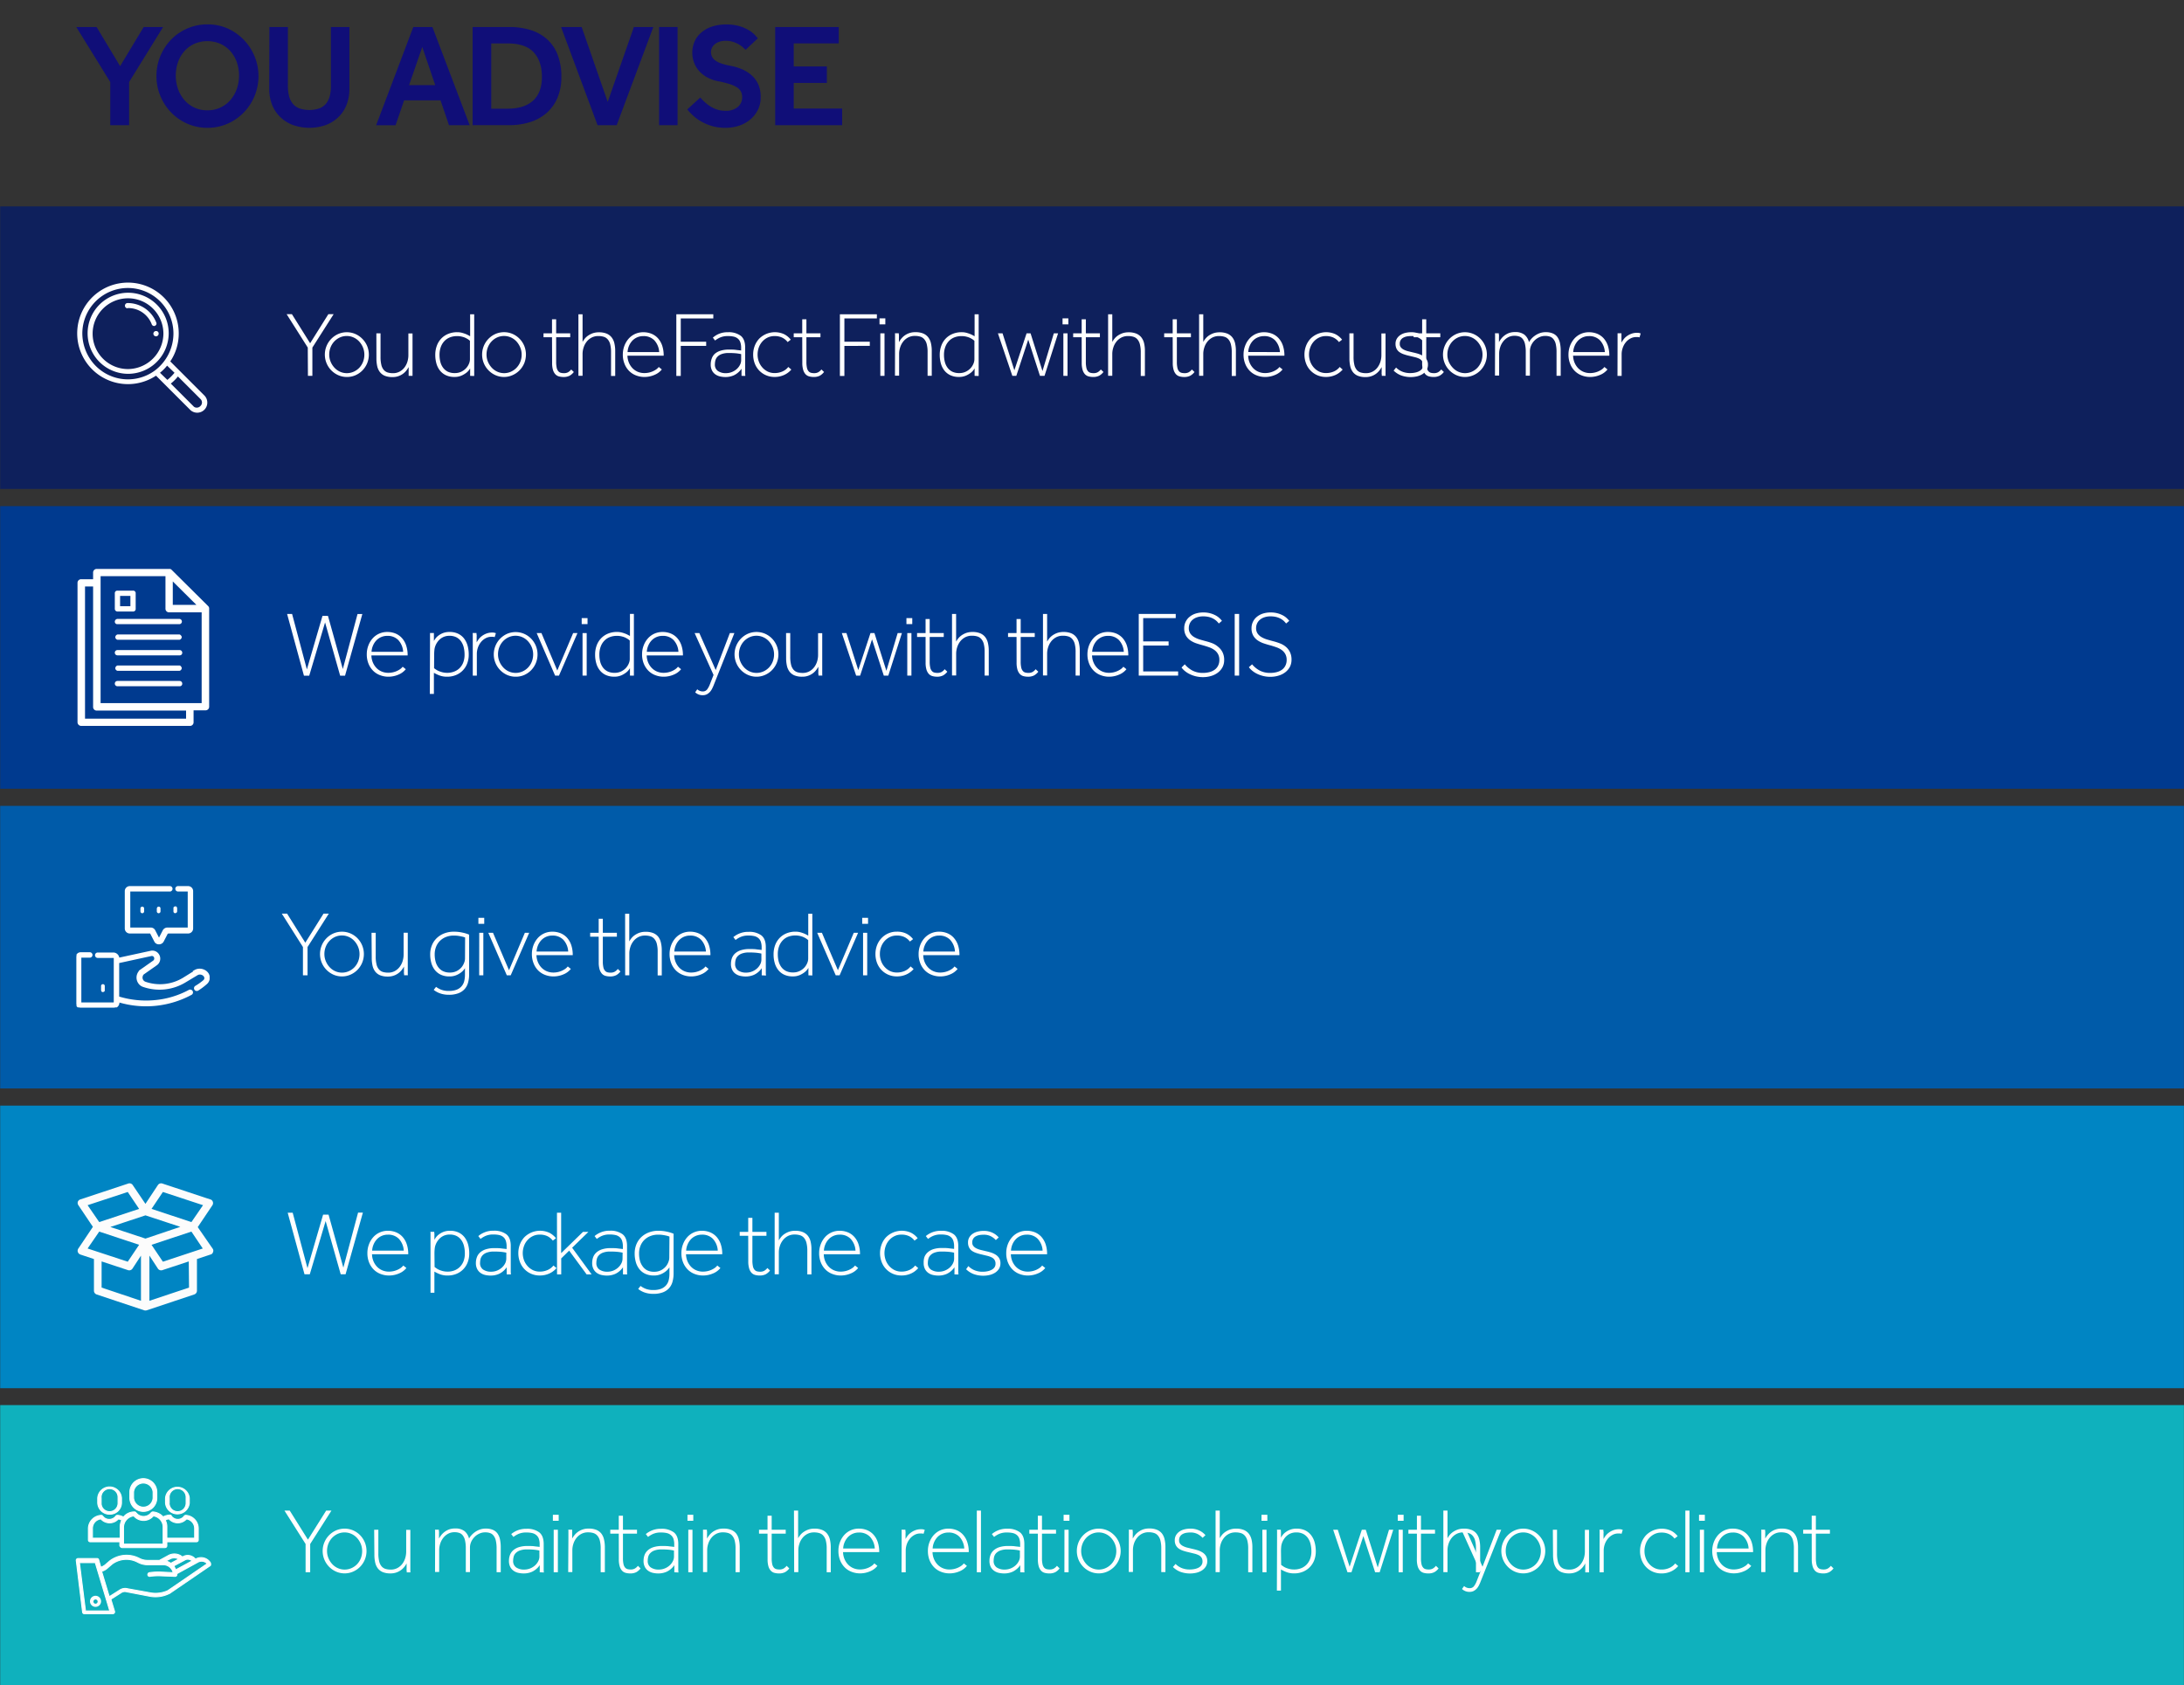 <svg id="Layer_1" data-name="Layer 1" xmlns="http://www.w3.org/2000/svg" xmlns:xlink="http://www.w3.org/1999/xlink" viewBox="0 0 826.9 638.09"><rect x="0" y="0" width="826.9" height="638.09" fill="#333333" stroke="none"/><defs><style>.cls-1,.cls-10{fill:none;}.cls-2{fill:#0fb1bd;}.cls-3{fill:url(#linear-gradient);}.cls-4{fill:url(#linear-gradient-2);}.cls-5{fill:url(#linear-gradient-3);}.cls-6{fill:#0e205c;}.cls-7{isolation:isolate;}.cls-8{fill:#100e78;}.cls-12,.cls-14,.cls-9{fill:#fff;}.cls-10,.cls-12,.cls-14{stroke:#fff;stroke-miterlimit:10;}.cls-10{stroke-width:0.84px;}.cls-11{clip-path:url(#clip-path);}.cls-12{stroke-width:0.37px;}.cls-13{clip-path:url(#clip-path-2);}.cls-14{stroke-width:0.65px;}.cls-15{fill:#fcfcfc;}</style><linearGradient id="linear-gradient" x1="413.47" y1="-316.35" x2="413.47" y2="-423.35" gradientTransform="translate(0 842)" gradientUnits="userSpaceOnUse"><stop offset="0" stop-color="#0085c3"/><stop offset="0.86" stop-color="#0085c3"/><stop offset="1" stop-color="#0085c3"/></linearGradient><linearGradient id="linear-gradient-2" x1="413.47" y1="-429.85" x2="413.47" y2="-536.85" gradientTransform="translate(0 842)" gradientUnits="userSpaceOnUse"><stop offset="0" stop-color="#005ba9"/><stop offset="0.86" stop-color="#005ba9"/><stop offset="1" stop-color="#005ba9"/></linearGradient><linearGradient id="linear-gradient-3" x1="413.47" y1="-543.35" x2="413.47" y2="-650.35" gradientTransform="translate(0 842)" gradientUnits="userSpaceOnUse"><stop offset="0" stop-color="#003a8f"/><stop offset="0.86" stop-color="#003a8f"/><stop offset="1" stop-color="#003a8f"/></linearGradient><clipPath id="clip-path"><rect class="cls-1" x="28.57" y="559.95" width="51.3" height="51.3"/></clipPath><clipPath id="clip-path-2"><rect class="cls-1" x="28.97" y="335.75" width="50.4" height="45.7"/></clipPath></defs><rect class="cls-2" x="0.07" y="532.05" width="826.8" height="107"/><rect class="cls-3" x="0.07" y="418.65" width="826.8" height="107"/><rect class="cls-4" x="0.07" y="305.15" width="826.8" height="107"/><rect class="cls-5" x="0.07" y="191.65" width="826.8" height="107"/><rect class="cls-6" x="0.07" y="78.15" width="826.8" height="107"/><g class="cls-7"><path class="cls-8" d="M41.75,31.07,28.88,10.23h7.69l8.91,14.82L54.4,10.23h7.35L48.88,31.07V47.4H41.75Z"/></g><g class="cls-7"><path class="cls-8" d="M78.53,48.4A18.74,18.74,0,0,1,71,46.87a19.26,19.26,0,0,1-6.13-4.21,19.66,19.66,0,0,1-4.12-6.24,19.31,19.31,0,0,1-1.51-7.63,19.33,19.33,0,0,1,1.51-7.64,19.56,19.56,0,0,1,4.09-6.21,19.17,19.17,0,0,1,6.13-4.18,19,19,0,0,1,7.61-1.53,18.72,18.72,0,0,1,7.57,1.53A19.81,19.81,0,0,1,96.36,36.42a19.86,19.86,0,0,1-4.13,6.24,19.26,19.26,0,0,1-6.13,4.21A18.72,18.72,0,0,1,78.53,48.4Zm0-6.63a11.32,11.32,0,0,0,8.74-3.93,12.94,12.94,0,0,0,2.4-4.21,15.45,15.45,0,0,0,0-10.05,12.7,12.7,0,0,0-2.4-4.16,11.34,11.34,0,0,0-3.79-2.81,12.51,12.51,0,0,0-9.94,0,11.42,11.42,0,0,0-3.76,2.81,12.7,12.7,0,0,0-2.4,4.16,15.63,15.63,0,0,0,0,10.05,12.94,12.94,0,0,0,2.4,4.21,11.45,11.45,0,0,0,3.76,2.87A11.32,11.32,0,0,0,78.53,41.77Z"/><path class="cls-8" d="M102,10.23h7V32.46a15.9,15.9,0,0,0,.42,3.82,7.57,7.57,0,0,0,1.37,2.9,6,6,0,0,0,2.5,1.84A11.87,11.87,0,0,0,121,41a6.07,6.07,0,0,0,2.51-1.84,7.57,7.57,0,0,0,1.37-2.9,15.92,15.92,0,0,0,.41-3.82V10.23h7V33.69a16.31,16.31,0,0,1-1,5.79,13.08,13.08,0,0,1-2.95,4.66,14,14,0,0,1-4.76,3.12,18.76,18.76,0,0,1-12.88,0,14,14,0,0,1-4.76-3.12,13.08,13.08,0,0,1-3-4.66,16.31,16.31,0,0,1-1-5.79Z"/><path class="cls-8" d="M156.48,10.23h7.24l14.1,37.17H170L166.79,38H153l-3.23,9.42h-7.36Zm8.3,22-4.9-14.43-5,14.43Z"/></g><g class="cls-7"><path class="cls-8" d="M178.94,10.23h13.87a26.75,26.75,0,0,1,8,1.12A16.82,16.82,0,0,1,207,14.74a15.32,15.32,0,0,1,4.07,5.85A22.25,22.25,0,0,1,212.54,29a20.12,20.12,0,0,1-1.48,8.05,15.82,15.82,0,0,1-4.12,5.74,17.39,17.39,0,0,1-6.27,3.45,25.89,25.89,0,0,1-7.91,1.15H178.94Zm13.21,30.93q6.34,0,9.69-3.07t3.34-9q0-5.85-3.09-9.25t-9.94-3.4H186V41.16Z"/></g><g class="cls-7"><path class="cls-8" d="M212.43,10.23h7.8l9.86,28.36L240,10.23h7.36L233.49,47.4h-7.24Z"/><path class="cls-8" d="M249.54,10.23h7V47.4h-7Z"/><path class="cls-8" d="M265.14,36.92a18.38,18.38,0,0,0,1.59,1.64,14.74,14.74,0,0,0,2.06,1.62,11.49,11.49,0,0,0,2.56,1.25,9.46,9.46,0,0,0,3.2.51,6.89,6.89,0,0,0,4.88-1.51A4.8,4.8,0,0,0,281,36.81a4.69,4.69,0,0,0-.45-2.09,4.24,4.24,0,0,0-1.5-1.62,12,12,0,0,0-2.76-1.25,38.76,38.76,0,0,0-4.21-1.06,14.44,14.44,0,0,1-4.43-1.56,11.22,11.22,0,0,1-3.09-2.51,10,10,0,0,1-1.84-3.2,10.79,10.79,0,0,1-.61-3.59,10.64,10.64,0,0,1,.78-4,9.19,9.19,0,0,1,2.4-3.4,11.87,11.87,0,0,1,4-2.37,16.68,16.68,0,0,1,5.72-.89,16.88,16.88,0,0,1,5.07.67,15,15,0,0,1,3.54,1.56,10.67,10.67,0,0,1,2.2,1.75q.78.87,1.11,1.26l-4.62,4.34q-.28-.22-.9-.81a9,9,0,0,0-1.53-1.14,11.93,11.93,0,0,0-2.2-1,8.7,8.7,0,0,0-2.9-.45,7.21,7.21,0,0,0-2.5.39,5.43,5.43,0,0,0-1.76,1,4,4,0,0,0-1,1.36,3.56,3.56,0,0,0-.33,1.42,4.19,4.19,0,0,0,.36,1.78,3.9,3.9,0,0,0,1.22,1.45,8.41,8.41,0,0,0,2.37,1.2A28.38,28.38,0,0,0,277,25a20.15,20.15,0,0,1,4.18,1.33,12.84,12.84,0,0,1,3.54,2.32,10.54,10.54,0,0,1,2.45,3.45A11.84,11.84,0,0,1,288,37a10.28,10.28,0,0,1-1,4.51,11.47,11.47,0,0,1-2.79,3.62A12.94,12.94,0,0,1,280,47.54a16.18,16.18,0,0,1-5.35.86,17.64,17.64,0,0,1-5.05-.67,19.19,19.19,0,0,1-4.06-1.7,16.27,16.27,0,0,1-3.12-2.26,21.23,21.23,0,0,1-2.21-2.34Z"/><path class="cls-8" d="M293.5,10.23h24.07v6.19H300.52v8.74h12.54V31.4H300.52v9.7h18.33v6.3H293.5Z"/></g><path class="cls-9" d="M68,257.85H44.47a1,1,0,0,0,0,2H68a.94.94,0,0,0,1-1A1,1,0,0,0,68,257.85Z"/><path class="cls-9" d="M68,252H44.47a1.1,1.1,0,0,0-.8,1.2,1.09,1.09,0,0,0,.8.8H68a1.1,1.1,0,0,0,.8-1.2C68.57,252.35,68.37,252.05,68,252Z"/><path class="cls-9" d="M68,246.15H44.47a1,1,0,0,0,0,2H68a.94.94,0,0,0,1-1A1,1,0,0,0,68,246.15Z"/><path class="cls-9" d="M68,240.25H44.47a1.1,1.1,0,0,0-.8,1.2,1.09,1.09,0,0,0,.8.8H68a1.1,1.1,0,0,0,.8-1.2C68.57,240.65,68.37,240.35,68,240.25Z"/><path class="cls-9" d="M43.47,235.35a.94.94,0,0,0,1,1h23.4a1,1,0,1,0,0-2H44.47A1.08,1.08,0,0,0,43.47,235.35Z"/><path class="cls-9" d="M30.77,274.45h41.1a.94.94,0,0,0,1-1v-4.9h4.9a.94.94,0,0,0,1-1v-37.2c0-.1,0-.2-.1-.2v-.1c0-.1-.1-.2-.2-.3l-13.8-13.7c-.1-.1-.2-.1-.3-.2H36.67a.94.94,0,0,0-1,1v2.9h-4.9a.94.94,0,0,0-1,1v52.8A1,1,0,0,0,30.77,274.45Zm44.6-45H65v-10.3Zm-37.7-11.7h25.4v12.7a.94.94,0,0,0,1,1h12.7v35.2H37.67Zm-5.9,3.9h3.9v46a.94.94,0,0,0,1,1h34.2v3.9H31.77Z"/><path class="cls-10" d="M30.77,274.45h41.1a.94.94,0,0,0,1-1v-4.9h4.9a.94.94,0,0,0,1-1v-37.2c0-.1,0-.2-.1-.2v-.1c0-.1-.1-.2-.2-.3l-13.8-13.7c-.1-.1-.2-.1-.3-.2H36.67a.94.94,0,0,0-1,1v2.9h-4.9a.94.94,0,0,0-1,1v52.8A1,1,0,0,0,30.77,274.45Zm44.6-45H65v-10.3Zm-37.7-11.7h25.4v12.7a.94.94,0,0,0,1,1h12.7v35.2H37.67Zm-5.9,3.9h3.9v46a.94.94,0,0,0,1,1h34.2v3.9H31.77Z"/><path class="cls-9" d="M44.47,231.55h5.9a.94.94,0,0,0,1-1v-5.9a.94.94,0,0,0-1-1h-5.9a.94.94,0,0,0-1,1v5.9A1,1,0,0,0,44.47,231.55Zm1-5.9h3.9v3.9h-3.9Z"/><g class="cls-7"><path class="cls-9" d="M116.53,131.61l-8-12.64h2l6.89,11,6.9-11h2l-8.05,12.64v10.71h-1.68Z"/></g><g class="cls-7"><path class="cls-9" d="M131.3,142.74a8,8,0,0,1-3.22-.67,8.53,8.53,0,0,1,0-15.61,8.18,8.18,0,0,1,6.44,0,8.41,8.41,0,0,1,2.65,1.82A8.57,8.57,0,0,1,139,131a8.65,8.65,0,0,1,0,6.58,8.64,8.64,0,0,1-1.78,2.69,8.41,8.41,0,0,1-2.65,1.82A7.9,7.9,0,0,1,131.3,142.74Zm0-1.44a6.3,6.3,0,0,0,2.63-.56,6.69,6.69,0,0,0,2.12-1.5,7,7,0,0,0,1.4-2.23,7.49,7.49,0,0,0,.5-2.74,7,7,0,0,0-.52-2.68,7.52,7.52,0,0,0-1.42-2.26,6.39,6.39,0,0,0-2.12-1.54,6.19,6.19,0,0,0-2.59-.56,6.28,6.28,0,0,0-2.64.56,6.86,6.86,0,0,0-2.1,1.51,7,7,0,0,0-1.4,2.22,7.35,7.35,0,0,0-.51,2.75,6.94,6.94,0,0,0,.53,2.69,7.55,7.55,0,0,0,1.42,2.24,6.46,6.46,0,0,0,2.11,1.54A6.22,6.22,0,0,0,131.3,141.3Z"/><path class="cls-9" d="M142.5,126.22h1.58v8.92a12.5,12.5,0,0,0,.3,3,4.5,4.5,0,0,0,.89,1.89,3.27,3.27,0,0,0,1.47,1,6.87,6.87,0,0,0,2,.28,5.24,5.24,0,0,0,2.62-.63,5.74,5.74,0,0,0,1.84-1.61,7,7,0,0,0,1.07-2.17,8.47,8.47,0,0,0,.35-2.35v-8.29h1.57V140.9c0,.24,0,.48,0,.7s0,.46,0,.72h-1.47c0-.26,0-.49,0-.7s0-.44,0-.69,0-.52,0-.82V139a10.53,10.53,0,0,1-.77,1.19,6.56,6.56,0,0,1-5.39,2.59,7.5,7.5,0,0,1-2.87-.49,4.53,4.53,0,0,1-1.87-1.42,5.67,5.67,0,0,1-1-2.22,13.16,13.16,0,0,1-.3-2.94Z"/><path class="cls-9" d="M178,142.32c0-.31,0-.61,0-.91s0-.56,0-.9v-1a5.91,5.91,0,0,1-1.4,1.61,8.87,8.87,0,0,1-1.86,1.1,6.42,6.42,0,0,1-2.69.51,7.46,7.46,0,0,1-3.22-.65,6.28,6.28,0,0,1-2.26-1.77,7.64,7.64,0,0,1-1.33-2.64,11.91,11.91,0,0,1-.44-3.27,9.85,9.85,0,0,1,.62-3.56,7.78,7.78,0,0,1,1.71-2.71,7.62,7.62,0,0,1,2.63-1.73,8.82,8.82,0,0,1,3.34-.61,6.88,6.88,0,0,1,1.87.24,14.93,14.93,0,0,1,1.56.53,14.62,14.62,0,0,1,1.47.77V119h1.54v21.3c0,.41,0,.76,0,1.07s0,.7,0,1Zm-.07-13.27a5.64,5.64,0,0,0-1.23-.87,6.28,6.28,0,0,0-1.54-.63,7.52,7.52,0,0,0-2.17-.28,7.37,7.37,0,0,0-2.43.4,5.72,5.72,0,0,0-2.1,1.28,6.37,6.37,0,0,0-1.49,2.24,8.59,8.59,0,0,0-.56,3.25,10.38,10.38,0,0,0,.32,2.59,6.26,6.26,0,0,0,1,2.17,5,5,0,0,0,1.76,1.51,5.81,5.81,0,0,0,2.66.56,5.55,5.55,0,0,0,2.56-.55,6,6,0,0,0,1.8-1.34,5.68,5.68,0,0,0,1.07-1.7,4.55,4.55,0,0,0,.35-1.59Z"/><path class="cls-9" d="M190.84,142.74a7.94,7.94,0,0,1-3.22-.67,8.36,8.36,0,0,1-2.64-1.82,8.45,8.45,0,0,1-2.44-6,8.5,8.5,0,0,1,5.08-7.81,8.18,8.18,0,0,1,6.44,0,8.48,8.48,0,0,1,2.64,1.82,8.6,8.6,0,0,1,1.79,2.7,8.78,8.78,0,0,1,0,6.58,8.67,8.67,0,0,1-1.79,2.69,8.48,8.48,0,0,1-2.64,1.82A7.94,7.94,0,0,1,190.84,142.74Zm0-1.44a6.26,6.26,0,0,0,2.62-.56,6.58,6.58,0,0,0,2.12-1.5A6.81,6.81,0,0,0,197,137a7.3,7.3,0,0,0,.51-2.74,7,7,0,0,0-.53-2.68,7.7,7.7,0,0,0-1.41-2.26,6.5,6.5,0,0,0-2.12-1.54,6.39,6.39,0,0,0-5.23,0,6.63,6.63,0,0,0-2.1,1.51,6.71,6.71,0,0,0-1.4,2.22,7.35,7.35,0,0,0-.51,2.75,6.93,6.93,0,0,0,.52,2.69,7.76,7.76,0,0,0,1.42,2.24,6.5,6.5,0,0,0,2.12,1.54A6.22,6.22,0,0,0,190.84,141.3Z"/><path class="cls-9" d="M209,127.69h-3.22v-1.47H209V120.9h1.57v5.32h5.32v1.47h-5.32V137a10,10,0,0,0,.21,2.29,2.88,2.88,0,0,0,.62,1.29,1.79,1.79,0,0,0,.92.58,4.67,4.67,0,0,0,1.16.14A3.32,3.32,0,0,0,215,141a4.09,4.09,0,0,0,1.26-1.09l1,.95a5.12,5.12,0,0,1-1.59,1.4,4.89,4.89,0,0,1-2.33.49,6.5,6.5,0,0,1-1.75-.23,2.85,2.85,0,0,1-1.36-.84,4.3,4.3,0,0,1-.88-1.65,9.22,9.22,0,0,1-.31-2.64Z"/><path class="cls-9" d="M219,119h1.57v10.47a9,9,0,0,1,.79-1.18,6.14,6.14,0,0,1,1.28-1.19,7.82,7.82,0,0,1,1.78-.91,7,7,0,0,1,2.35-.36,7.49,7.49,0,0,1,2.89.49,4.67,4.67,0,0,1,1.9,1.41,5.73,5.73,0,0,1,1.05,2.24,12.58,12.58,0,0,1,.32,2.93v9.45h-1.58v-8.93a11.81,11.81,0,0,0-.31-3,4.52,4.52,0,0,0-.93-1.89,3.2,3.2,0,0,0-1.5-1,6.78,6.78,0,0,0-2.05-.28,5.31,5.31,0,0,0-2.66.63,5.8,5.8,0,0,0-1.86,1.61,7.05,7.05,0,0,0-1.1,2.17,8,8,0,0,0-.37,2.34v8.3H219Z"/><path class="cls-9" d="M250.58,139.9a6.91,6.91,0,0,1-2.85,2.08,9.52,9.52,0,0,1-3.69.76,8.78,8.78,0,0,1-3.31-.62,7.4,7.4,0,0,1-2.61-1.73,7.94,7.94,0,0,1-1.69-2.68,9.24,9.24,0,0,1-.62-3.44,9.37,9.37,0,0,1,.58-3.29,8.84,8.84,0,0,1,1.59-2.7,7.37,7.37,0,0,1,2.45-1.82,7.47,7.47,0,0,1,3.15-.66,8.18,8.18,0,0,1,3.07.57,6.85,6.85,0,0,1,2.45,1.7,8.14,8.14,0,0,1,1.61,2.78,11.84,11.84,0,0,1,.57,3.84H237.56a7.37,7.37,0,0,0,.53,2.57,6.89,6.89,0,0,0,1.33,2.1,6.11,6.11,0,0,0,2,1.4,6.47,6.47,0,0,0,2.61.51,8.1,8.1,0,0,0,1.52-.16,7.78,7.78,0,0,0,2.87-1.21,4.67,4.67,0,0,0,1-.94Zm-1-6.58a7.12,7.12,0,0,0-1.89-4.51,5.61,5.61,0,0,0-4.1-1.54,5.65,5.65,0,0,0-4.2,1.76,6.73,6.73,0,0,0-1.24,1.93,7.08,7.08,0,0,0-.54,2.36Z"/></g><g class="cls-7"><path class="cls-9" d="M256.07,119h14v1.58H257.75v8.82h9.62v1.57h-9.62v11.38h-1.68Z"/></g><g class="cls-7"><path class="cls-9" d="M280.75,142.32c0-.21,0-.45,0-.7s0-.52,0-.84v-1.16a7,7,0,0,1-1.38,1.52,6.94,6.94,0,0,1-1.58,1,8,8,0,0,1-1.61.49,8.64,8.64,0,0,1-1.45.14,10,10,0,0,1-2-.21,4.92,4.92,0,0,1-1.82-.76,4,4,0,0,1-1.31-1.47,4.83,4.83,0,0,1-.51-2.36,6.38,6.38,0,0,1,.38-2.19A4.53,4.53,0,0,1,270.6,134a6,6,0,0,1,2.17-1.19,10.44,10.44,0,0,1,3.22-.44c1,0,1.85,0,2.62.11s1.43.15,2,.24v-.91a6.54,6.54,0,0,0-.31-2.2,3.15,3.15,0,0,0-.95-1.4,3.63,3.63,0,0,0-1.54-.74,9.32,9.32,0,0,0-2.1-.21,7.13,7.13,0,0,0-3.16.58,9.18,9.18,0,0,0-1.81,1.1l-.84-1.08A8.31,8.31,0,0,1,272,126.5a8.41,8.41,0,0,1,3.62-.7,7.61,7.61,0,0,1,4.81,1.33q1.69,1.32,1.7,4.41v8.73c0,.41,0,.76,0,1.07s.05.7.07,1Zm-.14-8.23a16.44,16.44,0,0,0-1.84-.3,26.84,26.84,0,0,0-2.82-.12,7.53,7.53,0,0,0-2.83.44,4,4,0,0,0-1.59,1.08,3.19,3.19,0,0,0-.7,1.4,6.39,6.39,0,0,0-.16,1.35,2.89,2.89,0,0,0,1.17,2.56,5.22,5.22,0,0,0,3,.8,6,6,0,0,0,2.24-.42,6.09,6.09,0,0,0,1.84-1.12,5.36,5.36,0,0,0,1.24-1.59,3.88,3.88,0,0,0,.46-1.8Z"/><path class="cls-9" d="M299.61,139.94a7.77,7.77,0,0,1-2.64,2,8.52,8.52,0,0,1-3.73.79,8,8,0,0,1-3.23-.65,7.81,7.81,0,0,1-2.58-1.79,8,8,0,0,1-1.68-2.69,9.42,9.42,0,0,1-.59-3.34,9.06,9.06,0,0,1,.61-3.35,8.38,8.38,0,0,1,1.7-2.69,8.43,8.43,0,0,1,9.4-1.68,7.46,7.46,0,0,1,2.53,2.08l-1.19.91a5.71,5.71,0,0,0-2-1.66,6.45,6.45,0,0,0-3-.61,5.79,5.79,0,0,0-2.57.56,6.42,6.42,0,0,0-2,1.5,6.88,6.88,0,0,0-1.33,2.22,7.93,7.93,0,0,0-.47,2.72,7.44,7.44,0,0,0,.49,2.71,6.92,6.92,0,0,0,1.35,2.22,6.49,6.49,0,0,0,2,1.51,5.82,5.82,0,0,0,2.53.56,7.24,7.24,0,0,0,3.1-.63,5.61,5.61,0,0,0,2.15-1.68Z"/><path class="cls-9" d="M303.74,127.69h-3.22v-1.47h3.22V120.9h1.58v5.32h5.32v1.47h-5.32V137a10,10,0,0,0,.21,2.29,2.88,2.88,0,0,0,.61,1.29,1.86,1.86,0,0,0,.93.58,4.59,4.59,0,0,0,1.15.14,3.33,3.33,0,0,0,1.51-.31A4.09,4.09,0,0,0,311,139.9l1,.95a5.35,5.35,0,0,1-1.59,1.4,4.91,4.91,0,0,1-2.33.49,6.5,6.5,0,0,1-1.75-.23,2.88,2.88,0,0,1-1.37-.84,4.29,4.29,0,0,1-.87-1.65,9.18,9.18,0,0,1-.32-2.64Z"/></g><g class="cls-7"><path class="cls-9" d="M318,119h14v1.58H319.7v8.82h9.62v1.57H319.7v11.38H318Z"/></g><g class="cls-7"><path class="cls-9" d="M333,120.55h2.2v2.27H333Zm.31,5.67h1.58v16.1h-1.58Z"/><path class="cls-9" d="M338.88,129.61v-2c0-.24,0-.47,0-.7s0-.46-.05-.71h1.47c0,.25,0,.49.05.7s0,.43,0,.68,0,.52,0,.84v1.14a9,9,0,0,1,.79-1.19,6.79,6.79,0,0,1,1.26-1.25,6.75,6.75,0,0,1,4.22-1.34,7.49,7.49,0,0,1,2.89.49,4.67,4.67,0,0,1,1.9,1.41,5.73,5.73,0,0,1,1.05,2.24,12.58,12.58,0,0,1,.32,2.93v9.45h-1.58v-8.93a11.81,11.81,0,0,0-.31-3,4.52,4.52,0,0,0-.93-1.89,3.2,3.2,0,0,0-1.5-1,6.78,6.78,0,0,0-2.05-.28,5.34,5.34,0,0,0-2.66.63,5.8,5.8,0,0,0-1.86,1.61,7.05,7.05,0,0,0-1.1,2.17,8,8,0,0,0-.37,2.34v8.3h-1.57Z"/><path class="cls-9" d="M369,142.32c0-.31,0-.61,0-.91s0-.56,0-.9v-1a5.91,5.91,0,0,1-1.4,1.61,8.87,8.87,0,0,1-1.86,1.1,6.42,6.42,0,0,1-2.69.51,7.46,7.46,0,0,1-3.22-.65,6.28,6.28,0,0,1-2.26-1.77,7.64,7.64,0,0,1-1.33-2.64,11.91,11.91,0,0,1-.44-3.27,9.85,9.85,0,0,1,.62-3.56,7.78,7.78,0,0,1,1.71-2.71,7.62,7.62,0,0,1,2.63-1.73,8.82,8.82,0,0,1,3.34-.61,6.88,6.88,0,0,1,1.87.24,14.93,14.93,0,0,1,1.56.53,14.62,14.62,0,0,1,1.47.77V119h1.54v21.3c0,.41,0,.76,0,1.07s0,.7,0,1Zm-.07-13.27a5.64,5.64,0,0,0-1.23-.87,6.28,6.28,0,0,0-1.54-.63,7.52,7.52,0,0,0-2.17-.28,7.37,7.37,0,0,0-2.43.4,5.72,5.72,0,0,0-2.1,1.28,6.37,6.37,0,0,0-1.49,2.24,8.59,8.59,0,0,0-.56,3.25,10.38,10.38,0,0,0,.32,2.59,6.26,6.26,0,0,0,1,2.17,5,5,0,0,0,1.76,1.51,5.81,5.81,0,0,0,2.66.56,5.55,5.55,0,0,0,2.56-.55,6,6,0,0,0,1.8-1.34,5.68,5.68,0,0,0,1.07-1.7,4.55,4.55,0,0,0,.35-1.59Z"/><path class="cls-9" d="M377.83,126.22h1.75l4.48,14,4.62-14h1.51l4.51,14.28L399,126.22h1.61l-5.14,16.1h-1.72l-4.44-13.72-4.52,13.72h-1.5Z"/><path class="cls-9" d="M402.3,120.55h2.2v2.27h-2.2Zm.31,5.67h1.58v16.1h-1.58Z"/><path class="cls-9" d="M409.54,127.69h-3.22v-1.47h3.22V120.9h1.58v5.32h5.32v1.47h-5.32V137a10,10,0,0,0,.21,2.29,2.88,2.88,0,0,0,.61,1.29,1.86,1.86,0,0,0,.93.58,4.59,4.59,0,0,0,1.15.14,3.33,3.33,0,0,0,1.51-.31,4.09,4.09,0,0,0,1.26-1.09l1,.95a5.35,5.35,0,0,1-1.59,1.4,4.94,4.94,0,0,1-2.33.49,6.5,6.5,0,0,1-1.75-.23,2.88,2.88,0,0,1-1.37-.84,4.29,4.29,0,0,1-.87-1.65,9.18,9.18,0,0,1-.32-2.64Z"/><path class="cls-9" d="M419.55,119h1.58v10.47a8.06,8.06,0,0,1,.79-1.18,6.07,6.07,0,0,1,1.27-1.19,7.9,7.9,0,0,1,1.79-.91,7,7,0,0,1,2.34-.36,7.42,7.42,0,0,1,2.89.49,4.71,4.71,0,0,1,1.91,1.41,5.73,5.73,0,0,1,1.05,2.24,12.61,12.61,0,0,1,.31,2.93v9.45h-1.57v-8.93a11.76,11.76,0,0,0-.32-3,4.64,4.64,0,0,0-.92-1.89,3.18,3.18,0,0,0-1.51-1,6.73,6.73,0,0,0-2.05-.28,5.37,5.37,0,0,0-2.66.63,5.87,5.87,0,0,0-1.85,1.61,6.84,6.84,0,0,0-1.1,2.17,7.72,7.72,0,0,0-.37,2.34v8.3h-1.58Z"/><path class="cls-9" d="M444,127.69h-3.22v-1.47H444V120.9h1.58v5.32h5.32v1.47h-5.32V137a10,10,0,0,0,.21,2.29,2.88,2.88,0,0,0,.61,1.29,1.86,1.86,0,0,0,.93.58,4.59,4.59,0,0,0,1.15.14A3.33,3.33,0,0,0,450,141a4.09,4.09,0,0,0,1.26-1.09l1,.95a5.35,5.35,0,0,1-1.59,1.4,4.94,4.94,0,0,1-2.33.49,6.44,6.44,0,0,1-1.75-.23,2.88,2.88,0,0,1-1.37-.84,4.29,4.29,0,0,1-.87-1.65,9.18,9.18,0,0,1-.32-2.64Z"/><path class="cls-9" d="M454,119h1.58v10.47a8.06,8.06,0,0,1,.79-1.18,6.07,6.07,0,0,1,1.27-1.19,7.9,7.9,0,0,1,1.79-.91,7,7,0,0,1,2.34-.36,7.42,7.42,0,0,1,2.89.49,4.71,4.71,0,0,1,1.91,1.41,5.73,5.73,0,0,1,1.05,2.24,12.61,12.61,0,0,1,.31,2.93v9.45h-1.57v-8.93a11.76,11.76,0,0,0-.32-3,4.64,4.64,0,0,0-.92-1.89,3.18,3.18,0,0,0-1.51-1,6.73,6.73,0,0,0-2.05-.28,5.37,5.37,0,0,0-2.66.63,5.87,5.87,0,0,0-1.85,1.61,6.84,6.84,0,0,0-1.1,2.17,7.72,7.72,0,0,0-.37,2.34v8.3H454Z"/><path class="cls-9" d="M485.6,139.9a6.91,6.91,0,0,1-2.85,2.08,9.61,9.61,0,0,1-3.7.76,8.69,8.69,0,0,1-3.3-.62,7.23,7.23,0,0,1-2.61-1.73,8,8,0,0,1-1.7-2.68,9.24,9.24,0,0,1-.61-3.44,9.14,9.14,0,0,1,.58-3.29,8.45,8.45,0,0,1,1.59-2.7,7.17,7.17,0,0,1,2.45-1.82,7.4,7.4,0,0,1,3.15-.66,8.13,8.13,0,0,1,3.06.57,6.76,6.76,0,0,1,2.45,1.7,7.83,7.83,0,0,1,1.61,2.78,11.57,11.57,0,0,1,.58,3.84H472.58a7.36,7.36,0,0,0,.52,2.57,6.89,6.89,0,0,0,1.33,2.1,6,6,0,0,0,2,1.4,6.45,6.45,0,0,0,2.6.51,8.29,8.29,0,0,0,1.53-.16,8.1,8.1,0,0,0,1.52-.47,7.93,7.93,0,0,0,1.35-.74,4.91,4.91,0,0,0,1-.94Zm-1-6.58a7.12,7.12,0,0,0-1.89-4.51,5.58,5.58,0,0,0-4.09-1.54,5.65,5.65,0,0,0-2.36.47A5.51,5.51,0,0,0,474.4,129a6.33,6.33,0,0,0-1.24,1.93,6.85,6.85,0,0,0-.55,2.36Z"/><path class="cls-9" d="M508.35,139.94a8,8,0,0,1-2.64,2,8.55,8.55,0,0,1-3.73.79,8,8,0,0,1-3.24-.65,7.77,7.77,0,0,1-2.57-1.79,7.67,7.67,0,0,1-1.68-2.69,9.21,9.21,0,0,1-.6-3.34,9.07,9.07,0,0,1,.62-3.35,8.19,8.19,0,0,1,1.69-2.69,8.43,8.43,0,0,1,9.4-1.68,7.49,7.49,0,0,1,2.54,2.08l-1.19.91a5.84,5.84,0,0,0-2-1.66,6.44,6.44,0,0,0-2.95-.61,5.76,5.76,0,0,0-2.57.56,6.31,6.31,0,0,0-2,1.5,6.54,6.54,0,0,0-1.33,2.22,7.84,7.84,0,0,0,0,5.43,7.1,7.1,0,0,0,1.35,2.22,6.61,6.61,0,0,0,2,1.51,5.86,5.86,0,0,0,2.54.56,7.27,7.27,0,0,0,3.1-.63,5.77,5.77,0,0,0,2.15-1.68Z"/><path class="cls-9" d="M510.9,126.22h1.58v8.92a12.5,12.5,0,0,0,.3,3,4.5,4.5,0,0,0,.89,1.89,3.16,3.16,0,0,0,1.47,1,6.87,6.87,0,0,0,2,.28,5.24,5.24,0,0,0,2.62-.63,5.74,5.74,0,0,0,1.84-1.61,7.21,7.21,0,0,0,1.07-2.17,8.47,8.47,0,0,0,.35-2.35v-8.29h1.57V140.9c0,.24,0,.48,0,.7s0,.46.05.72h-1.47c0-.26,0-.49-.05-.7s0-.44,0-.69,0-.52,0-.82V139a12.14,12.14,0,0,1-.77,1.19,6.56,6.56,0,0,1-5.39,2.59,7.47,7.47,0,0,1-2.87-.49,4.53,4.53,0,0,1-1.87-1.42,5.67,5.67,0,0,1-1-2.22,13.16,13.16,0,0,1-.3-2.94Z"/><path class="cls-9" d="M528.58,139.17a7,7,0,0,0,2.33,1.55,7.86,7.86,0,0,0,3.09.55,8.55,8.55,0,0,0,1.86-.2,5.4,5.4,0,0,0,1.54-.56,3,3,0,0,0,1.05-.92,2.36,2.36,0,0,0,.38-1.33,2.6,2.6,0,0,0-.35-1.44,2.68,2.68,0,0,0-1-.93,8.12,8.12,0,0,0-1.71-.63l-2.37-.57a17.91,17.91,0,0,1-2-.58,6.49,6.49,0,0,1-1.6-.82,3.55,3.55,0,0,1-1.05-1.25,4.15,4.15,0,0,1-.38-1.87,3.65,3.65,0,0,1,.49-1.91,4.3,4.3,0,0,1,1.31-1.38,5.77,5.77,0,0,1,1.89-.82,9,9,0,0,1,2.22-.26,7.6,7.6,0,0,1,3.35.7,7,7,0,0,1,2.36,1.78l-1.09,1a6.77,6.77,0,0,0-1.94-1.47,5.81,5.81,0,0,0-2.64-.56,9.89,9.89,0,0,0-1.54.12,4.7,4.7,0,0,0-1.4.46,2.49,2.49,0,0,0-1.4,2.43,1.93,1.93,0,0,0,.44,1.3,3.44,3.44,0,0,0,1.13.87,8.19,8.19,0,0,0,1.61.58l1.82.44c.66.14,1.32.31,2,.52a8.4,8.4,0,0,1,1.82.82,4.13,4.13,0,0,1,1.33,1.3,3.55,3.55,0,0,1,.51,2,3.87,3.87,0,0,1-.56,2.1,5,5,0,0,1-1.47,1.45,7.11,7.11,0,0,1-2.07.86,10.72,10.72,0,0,1-6.17-.39,8.34,8.34,0,0,1-2.72-1.78Z"/></g><g class="cls-7"><path class="cls-9" d="M538.45,127.69h-3.22v-1.47h3.22V120.9H540v5.32h5.32v1.47H540V137a10,10,0,0,0,.21,2.29,2.88,2.88,0,0,0,.62,1.29,1.83,1.83,0,0,0,.92.58,4.67,4.67,0,0,0,1.16.14,3.32,3.32,0,0,0,1.5-.31,4.09,4.09,0,0,0,1.26-1.09l1,.95a5.12,5.12,0,0,1-1.59,1.4,4.89,4.89,0,0,1-2.33.49,6.5,6.5,0,0,1-1.75-.23,2.85,2.85,0,0,1-1.36-.84,4.3,4.3,0,0,1-.88-1.65,9.22,9.22,0,0,1-.31-2.64Z"/></g><g class="cls-7"><path class="cls-9" d="M554.65,142.74a8,8,0,0,1-3.22-.67,8.53,8.53,0,0,1,0-15.61,8.18,8.18,0,0,1,6.44,0,8.41,8.41,0,0,1,2.65,1.82,8.57,8.57,0,0,1,1.78,2.7,8.65,8.65,0,0,1,0,6.58,8.64,8.64,0,0,1-1.78,2.69,8.41,8.41,0,0,1-2.65,1.82A7.9,7.9,0,0,1,554.65,142.74Zm0-1.44a6.3,6.3,0,0,0,2.63-.56,6.69,6.69,0,0,0,2.12-1.5,7,7,0,0,0,1.4-2.23,7.49,7.49,0,0,0,.5-2.74,7,7,0,0,0-.52-2.68,7.52,7.52,0,0,0-1.42-2.26,6.39,6.39,0,0,0-2.12-1.54,6.19,6.19,0,0,0-2.59-.56,6.28,6.28,0,0,0-2.64.56,6.86,6.86,0,0,0-2.1,1.51,7,7,0,0,0-1.4,2.22,7.35,7.35,0,0,0-.51,2.75,6.94,6.94,0,0,0,.53,2.69A7.55,7.55,0,0,0,550,139.2a6.46,6.46,0,0,0,2.11,1.54A6.22,6.22,0,0,0,554.65,141.3Z"/><path class="cls-9" d="M566.06,129.61v-2c0-.24,0-.47,0-.7s0-.46-.06-.71h1.47c0,.25,0,.49.06.7s0,.43,0,.68,0,.52,0,.84v1.14a8.65,8.65,0,0,1,.77-1.19,6.53,6.53,0,0,1,1.22-1.25,7,7,0,0,1,1.75-1,6.55,6.55,0,0,1,2.35-.38,5.58,5.58,0,0,1,3.57,1,5.31,5.31,0,0,1,1.71,2.82v0a6.41,6.41,0,0,1,.79-1.14,7.42,7.42,0,0,1,1.35-1.24,7.77,7.77,0,0,1,1.85-1,6.51,6.51,0,0,1,2.35-.4,6.6,6.6,0,0,1,2.71.49,4.08,4.08,0,0,1,1.75,1.41,6.22,6.22,0,0,1,.93,2.24,13.88,13.88,0,0,1,.28,2.93v9.45h-1.58v-8.93a13,13,0,0,0-.28-3,4.47,4.47,0,0,0-.84-1.89,2.91,2.91,0,0,0-1.34-1,5.43,5.43,0,0,0-1.84-.28,5.19,5.19,0,0,0-2.24.49,6.11,6.11,0,0,0-1.84,1.29,6.21,6.21,0,0,0-1.24,1.84,5.32,5.32,0,0,0-.46,2.15v9.28h-1.57v-8.93a13.6,13.6,0,0,0-.28-3,4.87,4.87,0,0,0-.82-1.89,2.88,2.88,0,0,0-1.33-1,5.43,5.43,0,0,0-1.84-.28,4.91,4.91,0,0,0-2.52.63,6,6,0,0,0-1.82,1.61,6.84,6.84,0,0,0-1.1,2.17,7.72,7.72,0,0,0-.37,2.34v8.3h-1.58Z"/><path class="cls-9" d="M608.62,139.9a6.91,6.91,0,0,1-2.85,2.08,9.52,9.52,0,0,1-3.69.76,8.78,8.78,0,0,1-3.31-.62,7.4,7.4,0,0,1-2.61-1.73,7.94,7.94,0,0,1-1.69-2.68,9.24,9.24,0,0,1-.62-3.44,9.37,9.37,0,0,1,.58-3.29,8.84,8.84,0,0,1,1.59-2.7,7.37,7.37,0,0,1,2.45-1.82,7.47,7.47,0,0,1,3.15-.66,8.18,8.18,0,0,1,3.07.57,6.85,6.85,0,0,1,2.45,1.7,8.14,8.14,0,0,1,1.61,2.78,11.84,11.84,0,0,1,.57,3.84H595.6a7.37,7.37,0,0,0,.53,2.57,6.89,6.89,0,0,0,1.33,2.1,6.11,6.11,0,0,0,2,1.4,6.47,6.47,0,0,0,2.61.51,8.1,8.1,0,0,0,1.52-.16,7.78,7.78,0,0,0,2.87-1.21,4.67,4.67,0,0,0,1-.94Zm-1-6.58a7.12,7.12,0,0,0-1.89-4.51,5.61,5.61,0,0,0-4.1-1.54,5.65,5.65,0,0,0-4.2,1.76,6.73,6.73,0,0,0-1.24,1.93,6.84,6.84,0,0,0-.54,2.36Z"/><path class="cls-9" d="M612.44,129.61v-2c0-.24,0-.47,0-.7s0-.46,0-.71h1.47c0,.25,0,.5,0,.73s0,.49,0,.75,0,.57,0,.9v1.15a9.87,9.87,0,0,1,.76-1.17,5.72,5.72,0,0,1,1.2-1.21,6.88,6.88,0,0,1,1.72-.94,6.1,6.1,0,0,1,2.27-.39,3.16,3.16,0,0,1,1.33.25l-.45,1.5a2,2,0,0,0-.58-.14l-.61,0a4.59,4.59,0,0,0-2.28.56,5.87,5.87,0,0,0-1.75,1.47,6.54,6.54,0,0,0-1.13,2.08,7.19,7.19,0,0,0-.41,2.36v8.23h-1.57Z"/></g><g class="cls-7"><path class="cls-9" d="M108.7,232.47h1.89l5.6,21,5.91-20.27h2.07l5.63,20.13,5.57-20.83h1.82l-6.55,23.35h-1.85l-5.71-20.16-6,20.16h-2Z"/><path class="cls-9" d="M153.64,253.4a6.91,6.91,0,0,1-2.85,2.08,9.61,9.61,0,0,1-3.7.76,8.69,8.69,0,0,1-3.3-.62,7.23,7.23,0,0,1-2.61-1.73,8.12,8.12,0,0,1-1.7-2.68,9.24,9.24,0,0,1-.61-3.44,9.14,9.14,0,0,1,.58-3.29,8.45,8.45,0,0,1,1.59-2.7,7.27,7.27,0,0,1,2.45-1.82,7.47,7.47,0,0,1,3.15-.66,8.09,8.09,0,0,1,3.06.57,6.76,6.76,0,0,1,2.45,1.7,7.83,7.83,0,0,1,1.61,2.78,11.57,11.57,0,0,1,.58,3.84H140.62a7.36,7.36,0,0,0,.52,2.57,6.89,6.89,0,0,0,1.33,2.1,6,6,0,0,0,2,1.4,6.45,6.45,0,0,0,2.6.51,8.29,8.29,0,0,0,1.53-.16,8.1,8.1,0,0,0,1.52-.47,7.93,7.93,0,0,0,1.35-.74,4.91,4.91,0,0,0,1-.94Zm-1-6.58a7.12,7.12,0,0,0-1.89-4.51,5.58,5.58,0,0,0-4.09-1.54,5.69,5.69,0,0,0-2.36.47,5.51,5.51,0,0,0-1.84,1.29,6.52,6.52,0,0,0-1.24,1.93,6.85,6.85,0,0,0-.55,2.36Z"/><path class="cls-9" d="M162.81,243.11v-2c0-.24,0-.47,0-.7s0-.46,0-.71h1.47c0,.25,0,.48,0,.68s0,.4,0,.61,0,.45,0,.72,0,.59,0,1c.12-.21.3-.5.56-.87a5,5,0,0,1,1.1-1.12,7,7,0,0,1,1.77-1,6.78,6.78,0,0,1,2.52-.42,7.31,7.31,0,0,1,3.22.66,6.3,6.3,0,0,1,2.26,1.82,8.17,8.17,0,0,1,1.33,2.71,12.57,12.57,0,0,1,.43,3.38,9.19,9.19,0,0,1-.61,3.43,7.57,7.57,0,0,1-4.3,4.34,8.61,8.61,0,0,1-3.24.6,8.09,8.09,0,0,1-2.94-.48,15,15,0,0,1-2.1-1v8h-1.54Zm1.54,9.91.66.47a6.25,6.25,0,0,0,1.05.58,10,10,0,0,0,1.46.49,7.52,7.52,0,0,0,1.87.21,7,7,0,0,0,2.52-.46A5.81,5.81,0,0,0,174,253a6.19,6.19,0,0,0,1.39-2.15,8.16,8.16,0,0,0,.5-3,11.32,11.32,0,0,0-.31-2.69,6.56,6.56,0,0,0-1-2.28,5,5,0,0,0-1.77-1.56,5.66,5.66,0,0,0-2.66-.57,5.45,5.45,0,0,0-1.9.31,5.32,5.32,0,0,0-1.53.86,6,6,0,0,0-1.15,1.26,6.59,6.59,0,0,0-.77,1.49,5.55,5.55,0,0,0-.33,1.5,17.44,17.44,0,0,0-.09,1.79Z"/></g><g class="cls-7"><path class="cls-9" d="M179,243.11v-2c0-.24,0-.47,0-.7s0-.46-.06-.71h1.47c0,.25,0,.5.06.73s0,.49,0,.75,0,.57,0,.9v1.15a11.08,11.08,0,0,1,.75-1.17,6,6,0,0,1,1.21-1.21,7,7,0,0,1,1.71-.94,6.19,6.19,0,0,1,2.28-.39,3.19,3.19,0,0,1,1.33.25l-.46,1.5a1.83,1.83,0,0,0-.57-.14l-.62,0a4.55,4.55,0,0,0-2.27.56,5.75,5.75,0,0,0-1.75,1.47,6.76,6.76,0,0,0-1.14,2.08,7.18,7.18,0,0,0-.4,2.36v8.23H179Z"/></g><g class="cls-7"><path class="cls-9" d="M195.21,256.24a8,8,0,0,1-3.22-.67A8.53,8.53,0,0,1,192,240a8.18,8.18,0,0,1,6.44,0,8.41,8.41,0,0,1,2.65,1.82,8.57,8.57,0,0,1,1.78,2.7,8.65,8.65,0,0,1,0,6.58,8.64,8.64,0,0,1-1.78,2.69,8.41,8.41,0,0,1-2.65,1.82A7.9,7.9,0,0,1,195.21,256.24Zm0-1.44a6.3,6.3,0,0,0,2.63-.56,6.69,6.69,0,0,0,2.12-1.5,7,7,0,0,0,1.4-2.23,7.49,7.49,0,0,0,.5-2.74,7,7,0,0,0-.52-2.68,7.52,7.52,0,0,0-1.42-2.26,6.39,6.39,0,0,0-2.12-1.54,6.19,6.19,0,0,0-2.59-.56,6.28,6.28,0,0,0-2.64.56,6.86,6.86,0,0,0-2.1,1.51,7,7,0,0,0-1.4,2.22,7.35,7.35,0,0,0-.51,2.75,6.94,6.94,0,0,0,.53,2.69,7.55,7.55,0,0,0,1.42,2.24,6.46,6.46,0,0,0,2.11,1.54A6.22,6.22,0,0,0,195.21,254.8Z"/></g><g class="cls-7"><path class="cls-9" d="M203.2,239.72H205L211,253.89l6-14.17h1.64l-7,16.1h-1.47Z"/><path class="cls-9" d="M220.24,234.05h2.21v2.27h-2.21Zm.32,5.67h1.57v16.1h-1.57Z"/><path class="cls-9" d="M238.51,255.82c0-.31,0-.61,0-.91s0-.56,0-.9v-1a5.74,5.74,0,0,1-1.4,1.61,8.77,8.77,0,0,1-1.85,1.1,6.5,6.5,0,0,1-2.7.51,7.49,7.49,0,0,1-3.22-.65,6.16,6.16,0,0,1-2.25-1.77,7.47,7.47,0,0,1-1.33-2.64,11.54,11.54,0,0,1-.44-3.27,9.85,9.85,0,0,1,.61-3.56,7.8,7.8,0,0,1,1.72-2.71,7.58,7.58,0,0,1,2.62-1.73,8.86,8.86,0,0,1,3.34-.61,7,7,0,0,1,1.88.24,14,14,0,0,1,1.55.53,12.74,12.74,0,0,1,1.47.77v-8.37H240v21.3c0,.41,0,.76,0,1.07s0,.7,0,1Zm-.07-13.27a5.57,5.57,0,0,0-1.22-.87,6.45,6.45,0,0,0-1.54-.63,7.52,7.52,0,0,0-2.17-.28,7.37,7.37,0,0,0-2.43.4,5.56,5.56,0,0,0-2.1,1.28,6.24,6.24,0,0,0-1.49,2.24,8.59,8.59,0,0,0-.56,3.25,10.38,10.38,0,0,0,.31,2.59,6.45,6.45,0,0,0,1,2.17,5.09,5.09,0,0,0,1.77,1.51,5.78,5.78,0,0,0,2.66.56,5.51,5.51,0,0,0,2.55-.55,6,6,0,0,0,1.81-1.34,5.85,5.85,0,0,0,1.06-1.7,4.33,4.33,0,0,0,.35-1.59Z"/><path class="cls-9" d="M257.87,253.4a6.91,6.91,0,0,1-2.85,2.08,9.61,9.61,0,0,1-3.7.76,8.69,8.69,0,0,1-3.3-.62,7.23,7.23,0,0,1-2.61-1.73,8.12,8.12,0,0,1-1.7-2.68,9.24,9.24,0,0,1-.61-3.44,9.14,9.14,0,0,1,.58-3.29,8.45,8.45,0,0,1,1.59-2.7,7.27,7.27,0,0,1,2.45-1.82,7.47,7.47,0,0,1,3.15-.66,8.09,8.09,0,0,1,3.06.57,6.76,6.76,0,0,1,2.45,1.7,7.83,7.83,0,0,1,1.61,2.78,11.57,11.57,0,0,1,.58,3.84H244.85a7.36,7.36,0,0,0,.52,2.57,6.89,6.89,0,0,0,1.33,2.1,6,6,0,0,0,2,1.4,6.45,6.45,0,0,0,2.6.51,8.29,8.29,0,0,0,1.53-.16,8.1,8.1,0,0,0,1.52-.47,7.93,7.93,0,0,0,1.35-.74,4.91,4.91,0,0,0,1-.94Zm-1-6.58a7.12,7.12,0,0,0-1.89-4.51,5.58,5.58,0,0,0-4.09-1.54,5.69,5.69,0,0,0-2.36.47,5.51,5.51,0,0,0-1.84,1.29,6.52,6.52,0,0,0-1.24,1.93,6.85,6.85,0,0,0-.55,2.36Z"/></g><g class="cls-7"><path class="cls-9" d="M264,261a2.85,2.85,0,0,0,.86.56,3,3,0,0,0,1.24.25,2,2,0,0,0,1.63-.74,8.08,8.08,0,0,0,1.1-2.1l1.33-3.39L263,239.72h1.78l6.2,14,5.35-14h1.72l-7.91,19.91c-.14.35-.32.74-.53,1.16a5.68,5.68,0,0,1-.78,1.17,4.44,4.44,0,0,1-1.14.91,3.26,3.26,0,0,1-1.58.37,4,4,0,0,1-2.9-1.09Z"/></g><g class="cls-7"><path class="cls-9" d="M286.42,256.24a8,8,0,0,1-3.22-.67,8.53,8.53,0,0,1,0-15.61,8.18,8.18,0,0,1,6.44,0,8.41,8.41,0,0,1,2.65,1.82,8.57,8.57,0,0,1,1.78,2.7,8.65,8.65,0,0,1,0,6.58,8.64,8.64,0,0,1-1.78,2.69,8.41,8.41,0,0,1-2.65,1.82A7.9,7.9,0,0,1,286.42,256.24Zm0-1.44a6.3,6.3,0,0,0,2.63-.56,6.69,6.69,0,0,0,2.12-1.5,7,7,0,0,0,1.4-2.23,7.49,7.49,0,0,0,.5-2.74,7,7,0,0,0-.52-2.68,7.52,7.52,0,0,0-1.42-2.26,6.39,6.39,0,0,0-2.12-1.54,6.19,6.19,0,0,0-2.59-.56,6.28,6.28,0,0,0-2.64.56,6.86,6.86,0,0,0-2.1,1.51,7,7,0,0,0-1.4,2.22,7.35,7.35,0,0,0-.51,2.75,6.94,6.94,0,0,0,.53,2.69,7.55,7.55,0,0,0,1.42,2.24,6.46,6.46,0,0,0,2.11,1.54A6.22,6.22,0,0,0,286.42,254.8Z"/><path class="cls-9" d="M297.62,239.72h1.58v8.92a12.5,12.5,0,0,0,.3,3,4.5,4.5,0,0,0,.89,1.89,3.27,3.27,0,0,0,1.47,1,6.87,6.87,0,0,0,2,.28,5.24,5.24,0,0,0,2.62-.63,5.74,5.74,0,0,0,1.84-1.61,7,7,0,0,0,1.07-2.17,8.47,8.47,0,0,0,.35-2.35v-8.29h1.57V254.4c0,.24,0,.48,0,.7s0,.46.05.72h-1.47c0-.26,0-.49-.05-.7s0-.44,0-.69,0-.52,0-.82v-1.15a10.53,10.53,0,0,1-.77,1.19,6.56,6.56,0,0,1-5.39,2.59,7.5,7.5,0,0,1-2.87-.49,4.53,4.53,0,0,1-1.87-1.42,5.67,5.67,0,0,1-1-2.22,13.16,13.16,0,0,1-.3-2.94Z"/><path class="cls-9" d="M318.73,239.72h1.75l4.48,14,4.62-14h1.5L335.6,254l4.27-14.28h1.61l-5.15,16.1h-1.71l-4.45-13.72-4.51,13.72h-1.51Z"/><path class="cls-9" d="M343.19,234.05h2.21v2.27h-2.21Zm.32,5.67h1.57v16.1h-1.57Z"/><path class="cls-9" d="M350.44,241.19h-3.22v-1.47h3.22V234.4H352v5.32h5.32v1.47H352v9.31a10,10,0,0,0,.21,2.29,2.88,2.88,0,0,0,.62,1.29,1.79,1.79,0,0,0,.92.58,4.67,4.67,0,0,0,1.16.14,3.32,3.32,0,0,0,1.5-.31,4.09,4.09,0,0,0,1.26-1.09l1,.95a5.12,5.12,0,0,1-1.59,1.4,4.89,4.89,0,0,1-2.33.49A6.5,6.5,0,0,1,353,256a2.85,2.85,0,0,1-1.36-.84,4.3,4.3,0,0,1-.88-1.65,9.22,9.22,0,0,1-.31-2.64Z"/><path class="cls-9" d="M360.45,232.47H362v10.47a9,9,0,0,1,.79-1.18,6.4,6.4,0,0,1,1.28-1.19,7.82,7.82,0,0,1,1.78-.91,7,7,0,0,1,2.35-.36,7.49,7.49,0,0,1,2.89.49,4.67,4.67,0,0,1,1.9,1.41,5.73,5.73,0,0,1,1.05,2.24,12.58,12.58,0,0,1,.32,2.93v9.45H372.8v-8.93a11.81,11.81,0,0,0-.31-3,4.52,4.52,0,0,0-.93-1.89,3.2,3.2,0,0,0-1.5-1,6.78,6.78,0,0,0-2.05-.28,5.34,5.34,0,0,0-2.66.63,5.8,5.8,0,0,0-1.86,1.61,7.05,7.05,0,0,0-1.1,2.17,8,8,0,0,0-.37,2.34v8.3h-1.57Z"/><path class="cls-9" d="M384.88,241.19h-3.22v-1.47h3.22V234.4h1.57v5.32h5.32v1.47h-5.32v9.31a10,10,0,0,0,.21,2.29,2.88,2.88,0,0,0,.62,1.29,1.79,1.79,0,0,0,.92.58,4.67,4.67,0,0,0,1.16.14,3.32,3.32,0,0,0,1.5-.31,4.09,4.09,0,0,0,1.26-1.09l1,.95a5.12,5.12,0,0,1-1.59,1.4,4.89,4.89,0,0,1-2.33.49,6.5,6.5,0,0,1-1.75-.23,2.85,2.85,0,0,1-1.36-.84,4.3,4.3,0,0,1-.88-1.65,9.22,9.22,0,0,1-.31-2.64Z"/><path class="cls-9" d="M394.89,232.47h1.57v10.47a9,9,0,0,1,.79-1.18,6.4,6.4,0,0,1,1.28-1.19,7.82,7.82,0,0,1,1.78-.91,7,7,0,0,1,2.35-.36,7.49,7.49,0,0,1,2.89.49,4.67,4.67,0,0,1,1.9,1.41,5.73,5.73,0,0,1,1.05,2.24,12.58,12.58,0,0,1,.32,2.93v9.45h-1.58v-8.93a11.81,11.81,0,0,0-.31-3A4.52,4.52,0,0,0,406,242a3.2,3.2,0,0,0-1.5-1,6.78,6.78,0,0,0-2.05-.28,5.34,5.34,0,0,0-2.66.63,5.8,5.8,0,0,0-1.86,1.61,7.05,7.05,0,0,0-1.1,2.17,8,8,0,0,0-.37,2.34v8.3h-1.57Z"/><path class="cls-9" d="M426.49,253.4a6.91,6.91,0,0,1-2.85,2.08,9.52,9.52,0,0,1-3.69.76,8.78,8.78,0,0,1-3.31-.62,7.4,7.4,0,0,1-2.61-1.73,7.94,7.94,0,0,1-1.69-2.68,9.24,9.24,0,0,1-.62-3.44,9.37,9.37,0,0,1,.58-3.29,8.84,8.84,0,0,1,1.59-2.7,7.37,7.37,0,0,1,2.45-1.82,7.47,7.47,0,0,1,3.15-.66,8.18,8.18,0,0,1,3.07.57,6.85,6.85,0,0,1,2.45,1.7,8.14,8.14,0,0,1,1.61,2.78,11.84,11.84,0,0,1,.57,3.84H413.47a7.37,7.37,0,0,0,.53,2.57,6.71,6.71,0,0,0,1.33,2.1,6.11,6.11,0,0,0,2,1.4,6.47,6.47,0,0,0,2.61.51,8.1,8.1,0,0,0,1.52-.16,7.78,7.78,0,0,0,2.87-1.21,4.67,4.67,0,0,0,1-.94Zm-1-6.58a7.12,7.12,0,0,0-1.89-4.51,5.61,5.61,0,0,0-4.1-1.54,5.65,5.65,0,0,0-4.2,1.76,6.73,6.73,0,0,0-1.24,1.93,6.84,6.84,0,0,0-.54,2.36Z"/></g><g class="cls-7"><path class="cls-9" d="M431.15,232.47h14v1.58H432.83v8.82h9.62v1.57h-9.62v9.8h13.23v1.58H431.15Z"/></g><g class="cls-7"><path class="cls-9" d="M448.58,251.55a9.82,9.82,0,0,0,2.85,2.34,8.29,8.29,0,0,0,4,.91,9.43,9.43,0,0,0,2.51-.31,5.93,5.93,0,0,0,2-.93,4.23,4.23,0,0,0,1.27-1.54,4.76,4.76,0,0,0,.46-2.15,4.46,4.46,0,0,0-.51-2.21,4.69,4.69,0,0,0-1.35-1.52,7.62,7.62,0,0,0-1.9-1c-.72-.26-1.43-.49-2.16-.7s-1.77-.49-2.66-.79a9.38,9.38,0,0,1-2.38-1.15,5.66,5.66,0,0,1-1.69-1.82,5.52,5.52,0,0,1-.65-2.85,5.4,5.4,0,0,1,.49-2.28,5.54,5.54,0,0,1,1.42-1.89,6.83,6.83,0,0,1,2.27-1.28,9.36,9.36,0,0,1,3.06-.47,9.81,9.81,0,0,1,2.61.32,9.7,9.7,0,0,1,2,.78,6.52,6.52,0,0,1,1.43,1,7.61,7.61,0,0,1,1,1.08l-1.19,1a7.63,7.63,0,0,0-.8-.9,6.31,6.31,0,0,0-1.19-.87,7.27,7.27,0,0,0-1.66-.67,8.81,8.81,0,0,0-2.23-.26,6.94,6.94,0,0,0-2.46.39,4.8,4.8,0,0,0-1.7,1,4,4,0,0,0-1,1.42,4.34,4.34,0,0,0-.32,1.63,3.57,3.57,0,0,0,.58,2.08,4.65,4.65,0,0,0,1.52,1.36,9.94,9.94,0,0,0,2.12.9c.78.23,1.57.45,2.36.66a20.52,20.52,0,0,1,2.45.79A7.64,7.64,0,0,1,461.3,245a6.1,6.1,0,0,1,1.58,2,6.34,6.34,0,0,1,.61,2.94,5.79,5.79,0,0,1-.63,2.71,6.35,6.35,0,0,1-1.7,2,7.7,7.7,0,0,1-2.54,1.29,10.71,10.71,0,0,1-3.15.46,11.23,11.23,0,0,1-2.73-.32,11.42,11.42,0,0,1-2.29-.82,9.14,9.14,0,0,1-1.82-1.16,7.26,7.26,0,0,1-1.28-1.34Z"/><path class="cls-9" d="M467.48,232.47h1.68v23.35h-1.68Z"/><path class="cls-9" d="M474.06,251.55a9.82,9.82,0,0,0,2.85,2.34,8.29,8.29,0,0,0,4,.91,9.43,9.43,0,0,0,2.51-.31,5.93,5.93,0,0,0,2-.93,4.23,4.23,0,0,0,1.27-1.54,4.76,4.76,0,0,0,.46-2.15,4.46,4.46,0,0,0-.51-2.21,4.69,4.69,0,0,0-1.35-1.52,7.62,7.62,0,0,0-1.9-1c-.72-.26-1.43-.49-2.16-.7-.88-.23-1.77-.49-2.66-.79a9.38,9.38,0,0,1-2.38-1.15,5.66,5.66,0,0,1-1.69-1.82,5.52,5.52,0,0,1-.65-2.85,5.4,5.4,0,0,1,.49-2.28,5.54,5.54,0,0,1,1.42-1.89,6.83,6.83,0,0,1,2.27-1.28,9.36,9.36,0,0,1,3.06-.47,9.81,9.81,0,0,1,2.61.32,9.7,9.7,0,0,1,2,.78,6.52,6.52,0,0,1,1.43,1,7.61,7.61,0,0,1,1,1.08l-1.19,1a8.66,8.66,0,0,0-.8-.9,6.31,6.31,0,0,0-1.19-.87,7.27,7.27,0,0,0-1.66-.67,8.81,8.81,0,0,0-2.23-.26,6.94,6.94,0,0,0-2.46.39,4.8,4.8,0,0,0-1.7,1,4,4,0,0,0-1,1.42,4.34,4.34,0,0,0-.32,1.63,3.57,3.57,0,0,0,.58,2.08,4.65,4.65,0,0,0,1.52,1.36,9.94,9.94,0,0,0,2.12.9c.78.23,1.57.45,2.36.66a20.52,20.52,0,0,1,2.45.79,7.64,7.64,0,0,1,2.19,1.26,6.1,6.1,0,0,1,1.58,2,6.46,6.46,0,0,1,.61,2.94,5.79,5.79,0,0,1-.63,2.71,6.35,6.35,0,0,1-1.7,2,7.7,7.7,0,0,1-2.54,1.29,10.71,10.71,0,0,1-3.15.46,11.23,11.23,0,0,1-2.73-.32,11.42,11.42,0,0,1-2.29-.82,9.14,9.14,0,0,1-1.82-1.16,7.26,7.26,0,0,1-1.28-1.34Z"/></g><path class="cls-9" d="M59.07,125.35a1,1,0,1,0,1,1A.94.94,0,0,0,59.07,125.35Z"/><path class="cls-9" d="M77.27,149.65l-12.8-12.8a18.88,18.88,0,0,0,3.2-10.6,19.22,19.22,0,1,0-8.6,16l3.5,3.5h0l9.3,9.3a3.82,3.82,0,1,0,5.6-5.2l-.2-.2Zm-16.7-8.5a17.24,17.24,0,0,0,2.7-2.7l2.8,2.7a17.24,17.24,0,0,1-2.7,2.7Zm-29.4-14.9a17.25,17.25,0,0,1,34.5.1,17.62,17.62,0,0,1-7.1,14h0a17.19,17.19,0,0,1-24.1-3.9A17.72,17.72,0,0,1,31.17,126.25Zm44.7,27.5a1.82,1.82,0,0,1-1.4.6,1.61,1.61,0,0,1-1.3-.6l-8.5-8.5a17.24,17.24,0,0,0,2.7-2.7l8.5,8.5a1.82,1.82,0,0,1,0,2.7Z"/><path class="cls-9" d="M63.87,126.25a15.35,15.35,0,1,0-15.4,15.3h0A15.39,15.39,0,0,0,63.87,126.25Zm-15.4,13.5a13.4,13.4,0,1,1,13.4-13.4h0A13.53,13.53,0,0,1,48.47,139.75Z"/><path class="cls-9" d="M58.67,123.35a.88.88,0,0,0,.5-1.2,11.62,11.62,0,0,0-10.8-7.4,1,1,0,0,0-.5,1.9.64.64,0,0,0,.6,0,9.51,9.51,0,0,1,9,6.2,1,1,0,0,0,.9.6A.37.37,0,0,0,58.67,123.35Z"/><g class="cls-11"><path class="cls-12" d="M74.27,590.25l-.3.1a3.71,3.71,0,0,0-4.3-1.1h0l-.6.3a4.68,4.68,0,0,0-5.4-.5l-3.3,1.8h-4.5a6.71,6.71,0,0,1-2.8-.6l-.6-.3a10.46,10.46,0,0,0-10.9,1.1h0l-1.5,1.3a5.24,5.24,0,0,1-1.9,1.1l-.8-2.8a.63.63,0,0,0-.6-.5h-7.2a.68.68,0,0,0-.7.7l2.4,19.6a.67.67,0,0,0,.7.6h10.7a.71.71,0,0,0,.6-.3.66.66,0,0,0,.1-.6l-1.4-4.6,4.1-2.6a2.54,2.54,0,0,1,1.9-.2h0l8.9,1.7a11.61,11.61,0,0,0,7.1-1h.1l15.5-10.6a.65.65,0,0,0,.2-.9,4.14,4.14,0,0,0-5.5-1.7Zm-4,.3a2.52,2.52,0,0,1,2.5.5l-5.9,3.2-.3.2a10.93,10.93,0,0,0-.8-1.5Zm-6-.2h0a3.43,3.43,0,0,1,3.4,0l-3,1.6a6.63,6.63,0,0,0-1.9-.9ZM32.37,610l-2.3-18.3h6l5.5,18.3Zm31.2-7.7a11.2,11.2,0,0,1-6.3.9l-8.9-1.6a3.69,3.69,0,0,0-2.9.4h0l-4.1,2.6-2.9-9.6a5.85,5.85,0,0,0,2.4-1.4l1.5-1.3a9.08,9.08,0,0,1,9.5-.9l.6.3a7.73,7.73,0,0,0,3.4.8h6a3.85,3.85,0,0,1,3.7,3l-4.3-.2a24.67,24.67,0,0,0-4.7.2.76.76,0,0,0-.6.8.66.66,0,0,0,.7.6h0a22.62,22.62,0,0,1,4.5-.2l5.1.2h0a.68.68,0,0,0,.7-.7h0v-.3l.7-.4,7.3-4a2.89,2.89,0,0,1,3.5.6Z"/></g><path class="cls-9" d="M34.07,606.35a2.1,2.1,0,1,0,2.1-2.1h0a2.11,2.11,0,0,0-2.1,2.1Zm2.1-.7a.8.8,0,1,1-.8.8.79.79,0,0,1,.8-.8Z"/><path class="cls-12" d="M59.37,567.15V565a5.1,5.1,0,0,0-10.2,0v2.2a5.12,5.12,0,0,0,5.1,5.1,5.06,5.06,0,0,0,5.1-5.1Zm-8.8,0V565a3.71,3.71,0,0,1,7.4,0v2.2a3.69,3.69,0,0,1-3.9,3.5,3.76,3.76,0,0,1-3.5-3.5Z"/><path class="cls-12" d="M46.17,586h16.3a.68.68,0,0,0,.7-.7v-1.5h11.2a.68.68,0,0,0,.7-.7v-4.3a5,5,0,0,0-4.7-5,.75.75,0,0,0-.7.4,3,3,0,0,1-4.3.4c-.2-.2-.4-.3-.5-.6a.6.6,0,0,0-.6-.3,5.53,5.53,0,0,0-2.5.7,5.82,5.82,0,0,0-3.9-1.9,1,1,0,0,0-.7.4,3.64,3.64,0,0,1-5.1.5l-.6-.6a.6.6,0,0,0-.6-.3,5.22,5.22,0,0,0-3.9,1.7l-.2.3a4.76,4.76,0,0,0-2.3-.7.75.75,0,0,0-.7.4,3.13,3.13,0,0,1-4.3.5l-.6-.6a.55.55,0,0,0-.5-.3,5.06,5.06,0,0,0-4.9,5v4.3a.68.68,0,0,0,.7.7h11.2v1.5c.2.4.5.7.8.7ZM64,575.15a4.42,4.42,0,0,0,6.2.4c.1-.1.3-.2.4-.4a3.65,3.65,0,0,1,3.1,3.6v3.7H63.17v-4.3a5.14,5.14,0,0,0-.6-2.5,2.39,2.39,0,0,1,1.4-.5ZM50.67,574a4.82,4.82,0,0,0,6.9.5l.5-.5a4.29,4.29,0,0,1,3.7,4.2v6.5h-15v-6.5A4.4,4.4,0,0,1,50.67,574ZM35,582.45v-3.7a3.59,3.59,0,0,1,3.2-3.6,4.42,4.42,0,0,0,6.2.4c.1-.1.3-.2.4-.4a3,3,0,0,1,1.3.5,5.73,5.73,0,0,0-.6,2.5v4.3Z"/><path class="cls-12" d="M71.67,569.15v-1.9a4.52,4.52,0,0,0-9,0v1.9a4.52,4.52,0,0,0,9,0Zm-7.6,0v-1.9a3.21,3.21,0,1,1,6.4-.4v2.3a3.21,3.21,0,0,1-6.4.4C64,569.35,64,569.25,64.07,569.15Z"/><path class="cls-12" d="M46,569.15v-1.9a4.51,4.51,0,0,0-9,0v1.9a4.49,4.49,0,0,0,4.8,4.2A4.36,4.36,0,0,0,46,569.15Zm-7.7,0v-1.9a3.21,3.21,0,1,1,6.4-.4v2.3a3.21,3.21,0,0,1-6.4.4Z"/><g class="cls-7"><path class="cls-9" d="M115.7,584.64l-8-12.64h2l6.89,11,6.9-11h2l-8.05,12.64v10.71H115.7Z"/></g><g class="cls-7"><path class="cls-9" d="M130.47,595.77a8,8,0,0,1-3.22-.67,8.53,8.53,0,0,1,0-15.61,8.18,8.18,0,0,1,6.44,0,8.41,8.41,0,0,1,2.65,1.82,8.57,8.57,0,0,1,1.78,2.7,8.65,8.65,0,0,1,0,6.58,8.64,8.64,0,0,1-1.78,2.69,8.41,8.41,0,0,1-2.65,1.82A7.9,7.9,0,0,1,130.47,595.77Zm0-1.44a6.3,6.3,0,0,0,2.63-.56,6.69,6.69,0,0,0,2.12-1.5,7,7,0,0,0,1.4-2.23,7.49,7.49,0,0,0,.5-2.74,7,7,0,0,0-.52-2.68,7.52,7.52,0,0,0-1.42-2.26,6.39,6.39,0,0,0-2.12-1.54,6.19,6.19,0,0,0-2.59-.56,6.28,6.28,0,0,0-2.64.56,6.86,6.86,0,0,0-2.1,1.51,7,7,0,0,0-1.4,2.22,7.35,7.35,0,0,0-.51,2.75,6.94,6.94,0,0,0,.53,2.69,7.55,7.55,0,0,0,1.42,2.24,6.46,6.46,0,0,0,2.11,1.54A6.22,6.22,0,0,0,130.47,594.33Z"/><path class="cls-9" d="M141.67,579.25h1.58v8.92a12.5,12.5,0,0,0,.3,3,4.5,4.5,0,0,0,.89,1.89,3.27,3.27,0,0,0,1.47,1,6.87,6.87,0,0,0,2,.28,5.24,5.24,0,0,0,2.62-.63,5.74,5.74,0,0,0,1.84-1.61,7,7,0,0,0,1.07-2.17,8.47,8.47,0,0,0,.35-2.35v-8.29h1.57v14.68c0,.24,0,.48,0,.7s0,.46.05.72H154c0-.26,0-.49-.05-.7s0-.44,0-.69,0-.52,0-.82V592a10.53,10.53,0,0,1-.77,1.19,6.56,6.56,0,0,1-5.39,2.59,7.5,7.5,0,0,1-2.87-.49,4.53,4.53,0,0,1-1.87-1.42,5.67,5.67,0,0,1-1-2.22,13.16,13.16,0,0,1-.3-2.94Z"/><path class="cls-9" d="M164.74,582.64v-2c0-.24,0-.47,0-.7s0-.46-.05-.71h1.47c0,.25,0,.49.05.7s0,.43,0,.68,0,.52,0,.84v1.14a11.06,11.06,0,0,1,.77-1.19,6.59,6.59,0,0,1,1.23-1.25,6.78,6.78,0,0,1,1.75-1,6.53,6.53,0,0,1,2.34-.38,5.54,5.54,0,0,1,3.57,1,5.32,5.32,0,0,1,1.72,2.82v0a5.5,5.5,0,0,1,.79-1.14,7.69,7.69,0,0,1,1.34-1.24,7.84,7.84,0,0,1,1.86-1,6.46,6.46,0,0,1,2.34-.4,6.65,6.65,0,0,1,2.72.49,4.2,4.2,0,0,1,1.75,1.41,6,6,0,0,1,.92,2.24,13.88,13.88,0,0,1,.28,2.93v9.45h-1.57v-8.93a13,13,0,0,0-.28-3,4.74,4.74,0,0,0-.84-1.89,2.88,2.88,0,0,0-1.35-1,5.39,5.39,0,0,0-1.84-.28,5.19,5.19,0,0,0-2.24.49,6,6,0,0,0-1.83,1.29,6.24,6.24,0,0,0-1.25,1.84,5.31,5.31,0,0,0-.45,2.15v9.28h-1.58v-8.93a13,13,0,0,0-.28-3,4.73,4.73,0,0,0-.82-1.89,2.78,2.78,0,0,0-1.33-1,5.39,5.39,0,0,0-1.84-.28,5,5,0,0,0-2.52.63,6,6,0,0,0-1.82,1.61,7.05,7.05,0,0,0-1.1,2.17,8,8,0,0,0-.37,2.34v8.3h-1.57Z"/><path class="cls-9" d="M204.36,595.35a5.08,5.08,0,0,1,0-.7q0-.36,0-.84v-1.16a7,7,0,0,1-1.38,1.52,6.94,6.94,0,0,1-1.58,1,8,8,0,0,1-1.61.49,8.64,8.64,0,0,1-1.45.14,10,10,0,0,1-2-.21,4.92,4.92,0,0,1-1.82-.76,4,4,0,0,1-1.31-1.47,4.85,4.85,0,0,1-.51-2.36,6.38,6.38,0,0,1,.38-2.19,4.53,4.53,0,0,1,1.23-1.78,6,6,0,0,1,2.17-1.19,10.44,10.44,0,0,1,3.22-.44c1,0,1.85,0,2.62.11s1.43.15,2,.24v-.91a6.54,6.54,0,0,0-.31-2.2,3.15,3.15,0,0,0-1-1.4,3.63,3.63,0,0,0-1.54-.74,9.32,9.32,0,0,0-2.1-.21,7.13,7.13,0,0,0-3.16.58,8.89,8.89,0,0,0-1.81,1.1l-.84-1.08a8.67,8.67,0,0,1,5.78-2,7.63,7.63,0,0,1,4.81,1.33q1.69,1.32,1.7,4.41v8.73c0,.41,0,.76,0,1.07s.05.7.07,1Zm-.14-8.23a16.44,16.44,0,0,0-1.84-.3,26.84,26.84,0,0,0-2.82-.12,7.53,7.53,0,0,0-2.83.44,4,4,0,0,0-1.59,1.08,3.09,3.09,0,0,0-.7,1.4,6.31,6.31,0,0,0-.16,1.35,2.89,2.89,0,0,0,1.17,2.56,5.22,5.22,0,0,0,3,.8,6,6,0,0,0,2.24-.42,6.09,6.09,0,0,0,1.84-1.12,5.36,5.36,0,0,0,1.24-1.59,3.88,3.88,0,0,0,.46-1.8Z"/><path class="cls-9" d="M209.33,573.58h2.2v2.27h-2.2Zm.31,5.67h1.58v16.1h-1.58Z"/><path class="cls-9" d="M215.21,582.64v-2c0-.24,0-.47,0-.7s0-.46-.05-.71h1.47c0,.25,0,.49,0,.7s0,.43,0,.68,0,.52,0,.84v1.14a9,9,0,0,1,.79-1.19,6.79,6.79,0,0,1,1.26-1.25,6.75,6.75,0,0,1,4.22-1.34,7.49,7.49,0,0,1,2.89.49,4.67,4.67,0,0,1,1.9,1.41,5.73,5.73,0,0,1,1,2.24,12.58,12.58,0,0,1,.32,2.93v9.45h-1.58v-8.93a11.81,11.81,0,0,0-.31-3,4.52,4.52,0,0,0-.93-1.89,3.2,3.2,0,0,0-1.5-1,6.78,6.78,0,0,0-2-.28,5.31,5.31,0,0,0-2.66.63,5.8,5.8,0,0,0-1.86,1.61,7.05,7.05,0,0,0-1.1,2.17,8,8,0,0,0-.37,2.34v8.3h-1.57Z"/><path class="cls-9" d="M234.28,580.72h-3.22v-1.47h3.22v-5.32h1.58v5.32h5.32v1.47h-5.32V590a10,10,0,0,0,.21,2.29,2.88,2.88,0,0,0,.61,1.29,1.86,1.86,0,0,0,.93.58,4.59,4.59,0,0,0,1.15.14,3.33,3.33,0,0,0,1.51-.31,4.09,4.09,0,0,0,1.26-1.09l1,1a5.35,5.35,0,0,1-1.59,1.4,4.94,4.94,0,0,1-2.33.49,6.44,6.44,0,0,1-1.75-.23,2.88,2.88,0,0,1-1.37-.84,4.29,4.29,0,0,1-.87-1.65,9.18,9.18,0,0,1-.32-2.64Z"/><path class="cls-9" d="M255.32,595.35a5.08,5.08,0,0,1,0-.7q0-.36,0-.84v-1.16a7,7,0,0,1-1.38,1.52,6.94,6.94,0,0,1-1.58,1,8,8,0,0,1-1.61.49,8.64,8.64,0,0,1-1.45.14,9.92,9.92,0,0,1-2-.21,4.85,4.85,0,0,1-1.82-.76,4,4,0,0,1-1.31-1.47,4.85,4.85,0,0,1-.51-2.36,6.38,6.38,0,0,1,.38-2.19,4.53,4.53,0,0,1,1.23-1.78,6,6,0,0,1,2.17-1.19,10.39,10.39,0,0,1,3.22-.44c1,0,1.85,0,2.62.11s1.43.15,2,.24v-.91a6.54,6.54,0,0,0-.31-2.2,3.15,3.15,0,0,0-1-1.4,3.63,3.63,0,0,0-1.54-.74,9.32,9.32,0,0,0-2.1-.21,7.13,7.13,0,0,0-3.16.58,8.89,8.89,0,0,0-1.81,1.1l-.84-1.08a8.67,8.67,0,0,1,5.78-2,7.63,7.63,0,0,1,4.81,1.33q1.69,1.32,1.7,4.41v8.73c0,.41,0,.76,0,1.07s.05.7.07,1Zm-.14-8.23a16.44,16.44,0,0,0-1.84-.3,26.84,26.84,0,0,0-2.82-.12,7.53,7.53,0,0,0-2.83.44,4,4,0,0,0-1.59,1.08,3.09,3.09,0,0,0-.7,1.4,6.31,6.31,0,0,0-.16,1.35,2.89,2.89,0,0,0,1.17,2.56,5.22,5.22,0,0,0,3,.8,6,6,0,0,0,2.24-.42,6.09,6.09,0,0,0,1.84-1.12,5.36,5.36,0,0,0,1.24-1.59,3.88,3.88,0,0,0,.46-1.8Z"/><path class="cls-9" d="M260.29,573.58h2.2v2.27h-2.2Zm.31,5.67h1.58v16.1H260.6Z"/><path class="cls-9" d="M266.17,582.64v-2c0-.24,0-.47,0-.7s0-.46,0-.71h1.47c0,.25,0,.49.05.7s0,.43,0,.68,0,.52,0,.84v1.14a9,9,0,0,1,.79-1.19,6.79,6.79,0,0,1,1.26-1.25,6.75,6.75,0,0,1,4.22-1.34,7.41,7.41,0,0,1,2.88.49,4.64,4.64,0,0,1,1.91,1.41,5.73,5.73,0,0,1,1,2.24,12.58,12.58,0,0,1,.32,2.93v9.45h-1.58v-8.93a11.81,11.81,0,0,0-.31-3,4.52,4.52,0,0,0-.93-1.89,3.18,3.18,0,0,0-1.51-1,6.66,6.66,0,0,0-2-.28,5.31,5.31,0,0,0-2.66.63,5.8,5.8,0,0,0-1.86,1.61,6.84,6.84,0,0,0-1.1,2.17,7.72,7.72,0,0,0-.37,2.34v8.3h-1.57Z"/><path class="cls-9" d="M290.6,580.72h-3.22v-1.47h3.22v-5.32h1.57v5.32h5.32v1.47h-5.32V590a10,10,0,0,0,.21,2.29,3,3,0,0,0,.61,1.29,1.86,1.86,0,0,0,.93.58,4.67,4.67,0,0,0,1.16.14,3.32,3.32,0,0,0,1.5-.31,4.09,4.09,0,0,0,1.26-1.09l1,1a5.23,5.23,0,0,1-1.59,1.4,4.91,4.91,0,0,1-2.33.49,6.5,6.5,0,0,1-1.75-.23,2.85,2.85,0,0,1-1.36-.84,4.17,4.17,0,0,1-.88-1.65,9.22,9.22,0,0,1-.31-2.64Z"/><path class="cls-9" d="M300.61,572h1.57v10.47a9,9,0,0,1,.79-1.18,5.88,5.88,0,0,1,1.28-1.19,7.82,7.82,0,0,1,1.78-.91,7,7,0,0,1,2.35-.36,7.41,7.41,0,0,1,2.88.49,4.64,4.64,0,0,1,1.91,1.41,5.73,5.73,0,0,1,1.05,2.24,12.58,12.58,0,0,1,.32,2.93v9.45H313v-8.93a11.81,11.81,0,0,0-.31-3,4.52,4.52,0,0,0-.93-1.89,3.18,3.18,0,0,0-1.51-1,6.66,6.66,0,0,0-2-.28,5.31,5.31,0,0,0-2.66.63,5.8,5.8,0,0,0-1.86,1.61,6.84,6.84,0,0,0-1.1,2.17,7.72,7.72,0,0,0-.37,2.34v8.3h-1.57Z"/><path class="cls-9" d="M332.21,592.93a6.91,6.91,0,0,1-2.85,2.08,9.52,9.52,0,0,1-3.69.76,8.78,8.78,0,0,1-3.31-.62,7.23,7.23,0,0,1-2.61-1.73,8.12,8.12,0,0,1-1.7-2.68,9.45,9.45,0,0,1-.61-3.44A9.14,9.14,0,0,1,318,584a8.45,8.45,0,0,1,1.59-2.7,7.37,7.37,0,0,1,2.45-1.82,7.47,7.47,0,0,1,3.15-.66,8.09,8.09,0,0,1,3.06.57,6.68,6.68,0,0,1,2.45,1.7,7.83,7.83,0,0,1,1.61,2.78,11.57,11.57,0,0,1,.58,3.84H319.19a7.15,7.15,0,0,0,.53,2.57,6.71,6.71,0,0,0,1.33,2.1,6.11,6.11,0,0,0,2,1.4,6.47,6.47,0,0,0,2.61.51,8.19,8.19,0,0,0,1.52-.16,8.1,8.1,0,0,0,1.52-.47,7.93,7.93,0,0,0,1.35-.74,4.67,4.67,0,0,0,1-.94Zm-1-6.58a7.12,7.12,0,0,0-1.89-4.51,5.61,5.61,0,0,0-4.1-1.54,5.65,5.65,0,0,0-4.2,1.76,6.52,6.52,0,0,0-1.24,1.93,6.62,6.62,0,0,0-.54,2.36Z"/><path class="cls-9" d="M341.38,582.64v-2c0-.24,0-.47,0-.7s0-.46-.05-.71h1.47c0,.25,0,.5.05.73s0,.48,0,.75,0,.57,0,.9v1.15a8.58,8.58,0,0,1,.75-1.17,5.78,5.78,0,0,1,1.21-1.21,7,7,0,0,1,1.71-.94,6.12,6.12,0,0,1,2.28-.39,3.22,3.22,0,0,1,1.33.25l-.46,1.5a1.83,1.83,0,0,0-.58-.14l-.61,0a4.52,4.52,0,0,0-2.27.56,5.75,5.75,0,0,0-1.75,1.47,6.76,6.76,0,0,0-1.14,2.08,7.18,7.18,0,0,0-.4,2.36v8.23h-1.58Z"/><path class="cls-9" d="M366.09,592.93a6.91,6.91,0,0,1-2.85,2.08,9.52,9.52,0,0,1-3.69.76,8.74,8.74,0,0,1-3.31-.62,7.23,7.23,0,0,1-2.61-1.73,8.12,8.12,0,0,1-1.7-2.68,9.45,9.45,0,0,1-.61-3.44,9.14,9.14,0,0,1,.58-3.29,8.45,8.45,0,0,1,1.59-2.7,7.37,7.37,0,0,1,2.45-1.82,7.47,7.47,0,0,1,3.15-.66,8.09,8.09,0,0,1,3.06.57,6.68,6.68,0,0,1,2.45,1.7,7.83,7.83,0,0,1,1.61,2.78,11.57,11.57,0,0,1,.58,3.84H353.07a7.15,7.15,0,0,0,.53,2.57,6.71,6.71,0,0,0,1.33,2.1,6.11,6.11,0,0,0,2,1.4,6.47,6.47,0,0,0,2.61.51,8.19,8.19,0,0,0,1.52-.16,8.1,8.1,0,0,0,1.52-.47,7.93,7.93,0,0,0,1.35-.74,4.67,4.67,0,0,0,1-.94Zm-1-6.58a7.12,7.12,0,0,0-1.89-4.51,5.61,5.61,0,0,0-4.1-1.54,5.65,5.65,0,0,0-4.2,1.76,6.52,6.52,0,0,0-1.24,1.93,6.62,6.62,0,0,0-.54,2.36Z"/><path class="cls-9" d="M369.84,572h1.57v23.35h-1.57Z"/><path class="cls-9" d="M386.29,595.35a5.08,5.08,0,0,1,0-.7q0-.36,0-.84v-1.16a6.83,6.83,0,0,1-1.39,1.52,6.67,6.67,0,0,1-1.57,1,8.18,8.18,0,0,1-1.61.49,8.73,8.73,0,0,1-1.45.14,9.92,9.92,0,0,1-2-.21,4.85,4.85,0,0,1-1.82-.76,4.09,4.09,0,0,1-1.32-1.47,5,5,0,0,1-.5-2.36,6.15,6.15,0,0,1,.38-2.19,4.53,4.53,0,0,1,1.23-1.78,6,6,0,0,1,2.17-1.19,10.39,10.39,0,0,1,3.22-.44c1,0,1.85,0,2.62.11s1.42.15,2,.24v-.91a6.54,6.54,0,0,0-.31-2.2,3.15,3.15,0,0,0-.95-1.4,3.63,3.63,0,0,0-1.54-.74,9.38,9.38,0,0,0-2.1-.21,7.21,7.21,0,0,0-3.17.58,9.06,9.06,0,0,0-1.8,1.1l-.84-1.08a8.22,8.22,0,0,1,2.15-1.33,8.46,8.46,0,0,1,3.63-.7,7.63,7.63,0,0,1,4.81,1.33q1.69,1.32,1.7,4.41v8.73c0,.41,0,.76,0,1.07s0,.7.07,1Zm-.14-8.23a16.84,16.84,0,0,0-1.84-.3,27.11,27.11,0,0,0-2.82-.12,7.53,7.53,0,0,0-2.83.44,4.16,4.16,0,0,0-1.6,1.08,3.31,3.31,0,0,0-.7,1.4,7,7,0,0,0-.15,1.35,2.89,2.89,0,0,0,1.17,2.56,5.22,5.22,0,0,0,3,.8,6,6,0,0,0,2.24-.42,6.22,6.22,0,0,0,1.84-1.12,5.53,5.53,0,0,0,1.24-1.59,3.88,3.88,0,0,0,.46-1.8Z"/><path class="cls-9" d="M392.94,580.72h-3.22v-1.47h3.22v-5.32h1.57v5.32h5.32v1.47h-5.32V590a10,10,0,0,0,.21,2.29,2.88,2.88,0,0,0,.61,1.29,1.86,1.86,0,0,0,.93.58,4.67,4.67,0,0,0,1.16.14,3.32,3.32,0,0,0,1.5-.31,4.09,4.09,0,0,0,1.26-1.09l1,1a5.35,5.35,0,0,1-1.59,1.4,4.91,4.91,0,0,1-2.33.49,6.5,6.5,0,0,1-1.75-.23,2.8,2.8,0,0,1-1.36-.84,4.17,4.17,0,0,1-.88-1.65,9.22,9.22,0,0,1-.31-2.64Z"/><path class="cls-9" d="M402.7,573.58h2.21v2.27H402.7Zm.32,5.67h1.57v16.1H403Z"/><path class="cls-9" d="M416,595.77a7.94,7.94,0,0,1-3.22-.67,8.48,8.48,0,0,1-2.64-1.82,8.67,8.67,0,0,1-1.79-2.69,8.78,8.78,0,0,1,0-6.58,8.6,8.6,0,0,1,1.79-2.7,8.48,8.48,0,0,1,2.64-1.82,8.18,8.18,0,0,1,6.44,0,8.53,8.53,0,0,1,0,15.61A7.94,7.94,0,0,1,416,595.77Zm0-1.44a6.34,6.34,0,0,0,2.63-.56,6.65,6.65,0,0,0,2.11-1.5,6.81,6.81,0,0,0,1.4-2.23,7.3,7.3,0,0,0,.51-2.74,7,7,0,0,0-.52-2.68,7.73,7.73,0,0,0-1.42-2.26,6.5,6.5,0,0,0-2.12-1.54,6.39,6.39,0,0,0-5.23,0,6.63,6.63,0,0,0-2.1,1.51,6.87,6.87,0,0,0-1.4,2.22,7.35,7.35,0,0,0-.51,2.75,6.94,6.94,0,0,0,.53,2.69,7.73,7.73,0,0,0,1.41,2.24,6.5,6.5,0,0,0,2.12,1.54A6.22,6.22,0,0,0,416,594.33Z"/><path class="cls-9" d="M427.41,582.64v-2c0-.24,0-.47,0-.7s0-.46-.05-.71h1.47c0,.25,0,.49.05.7s0,.43,0,.68,0,.52,0,.84v1.14a8.82,8.82,0,0,1,.78-1.19,6.79,6.79,0,0,1,1.26-1.25,7,7,0,0,1,1.81-1,6.89,6.89,0,0,1,2.41-.38,7.46,7.46,0,0,1,2.89.49,4.71,4.71,0,0,1,1.91,1.41,5.73,5.73,0,0,1,1,2.24,12.61,12.61,0,0,1,.31,2.93v9.45h-1.57v-8.93a11.76,11.76,0,0,0-.32-3,4.52,4.52,0,0,0-.93-1.89,3.15,3.15,0,0,0-1.5-1,6.78,6.78,0,0,0-2-.28,5.34,5.34,0,0,0-2.66.63,5.77,5.77,0,0,0-1.85,1.61,7.08,7.08,0,0,0-1.11,2.17,8,8,0,0,0-.36,2.34v8.3h-1.58Z"/><path class="cls-9" d="M445.09,592.2a7.1,7.1,0,0,0,2.32,1.55,8,8,0,0,0,3.1.55,8.62,8.62,0,0,0,1.86-.2,5.4,5.4,0,0,0,1.54-.56,3,3,0,0,0,1-.92,2.36,2.36,0,0,0,.38-1.33,2.69,2.69,0,0,0-.35-1.44,2.75,2.75,0,0,0-1-.93,8.23,8.23,0,0,0-1.72-.63l-2.36-.57a18.11,18.11,0,0,1-2.05-.58,6.24,6.24,0,0,1-1.59-.82,3.55,3.55,0,0,1-1.05-1.25,4,4,0,0,1-.38-1.87,3.65,3.65,0,0,1,.49-1.91,4.3,4.3,0,0,1,1.31-1.38,5.77,5.77,0,0,1,1.89-.82,9,9,0,0,1,2.22-.26,7.56,7.56,0,0,1,3.34.7,7,7,0,0,1,2.37,1.78l-1.09,1a6.77,6.77,0,0,0-1.94-1.47,5.84,5.84,0,0,0-2.64-.56,9.89,9.89,0,0,0-1.54.12,4.44,4.44,0,0,0-1.4.46,2.71,2.71,0,0,0-1,.91,2.66,2.66,0,0,0-.38,1.52,2,2,0,0,0,.43,1.3,3.38,3.38,0,0,0,1.14.87,8,8,0,0,0,1.61.58l1.82.44c.65.14,1.31.31,2,.52a8.14,8.14,0,0,1,1.82.82,4.13,4.13,0,0,1,1.33,1.3,3.55,3.55,0,0,1,.51,2,3.87,3.87,0,0,1-.56,2.1,5,5,0,0,1-1.47,1.45,7.11,7.11,0,0,1-2.07.86,10.75,10.75,0,0,1-6.18-.39,8.4,8.4,0,0,1-2.71-1.78Z"/><path class="cls-9" d="M460.24,572h1.58v10.47a7.91,7.91,0,0,1,.78-1.18,6.12,6.12,0,0,1,1.28-1.19,7.7,7.7,0,0,1,1.79-.91,6.93,6.93,0,0,1,2.34-.36,7.46,7.46,0,0,1,2.89.49,4.71,4.71,0,0,1,1.91,1.41,5.88,5.88,0,0,1,1.05,2.24,12.61,12.61,0,0,1,.31,2.93v9.45h-1.58v-8.93a11.81,11.81,0,0,0-.31-3,4.52,4.52,0,0,0-.93-1.89,3.2,3.2,0,0,0-1.5-1,6.78,6.78,0,0,0-2.05-.28,5.34,5.34,0,0,0-2.66.63,5.77,5.77,0,0,0-1.85,1.61,6.86,6.86,0,0,0-1.11,2.17,8,8,0,0,0-.36,2.34v8.3h-1.58Z"/><path class="cls-9" d="M477.63,573.58h2.21v2.27h-2.21Zm.32,5.67h1.57v16.1H478Z"/><path class="cls-9" d="M483.52,582.64v-2c0-.24,0-.47,0-.7s0-.46-.05-.71h1.47c0,.25,0,.48.05.68l0,.61c0,.21,0,.45,0,.72s0,.59,0,1a8.81,8.81,0,0,1,.56-.87,4.81,4.81,0,0,1,1.1-1.12,7,7,0,0,1,1.77-1,6.76,6.76,0,0,1,2.51-.42,7.36,7.36,0,0,1,3.23.66,6.18,6.18,0,0,1,2.25,1.82,7.8,7.8,0,0,1,1.33,2.71,12.56,12.56,0,0,1,.44,3.38,9.19,9.19,0,0,1-.61,3.43,7.63,7.63,0,0,1-4.31,4.34,8.55,8.55,0,0,1-3.23.6,8,8,0,0,1-2.94-.48,15,15,0,0,1-2.1-1v8h-1.54Zm1.54,9.91.66.47a6.25,6.25,0,0,0,1,.58,9.81,9.81,0,0,0,1.45.49,7.66,7.66,0,0,0,1.88.21,7.13,7.13,0,0,0,2.52-.46,5.81,5.81,0,0,0,2.06-1.33,6.32,6.32,0,0,0,1.38-2.15,8,8,0,0,0,.51-3,11.32,11.32,0,0,0-.32-2.69,6.74,6.74,0,0,0-1-2.28,5.12,5.12,0,0,0-1.77-1.56,5.66,5.66,0,0,0-2.66-.57,5.51,5.51,0,0,0-1.91.31,5.26,5.26,0,0,0-1.52.86,5.75,5.75,0,0,0-1.15,1.26,6.21,6.21,0,0,0-.77,1.49,5.53,5.53,0,0,0-.34,1.5,17.47,17.47,0,0,0-.08,1.79Z"/><path class="cls-9" d="M504.76,579.25h1.75l4.48,14,4.62-14h1.5l4.52,14.28,4.27-14.28h1.61l-5.15,16.1h-1.71l-4.45-13.72-4.51,13.72h-1.51Z"/><path class="cls-9" d="M529.22,573.58h2.21v2.27h-2.21Zm.32,5.67h1.57v16.1h-1.57Z"/><path class="cls-9" d="M536.47,580.72h-3.22v-1.47h3.22v-5.32H538v5.32h5.32v1.47H538V590a10,10,0,0,0,.21,2.29,2.88,2.88,0,0,0,.62,1.29,1.79,1.79,0,0,0,.92.58,4.67,4.67,0,0,0,1.16.14,3.32,3.32,0,0,0,1.5-.31,4.09,4.09,0,0,0,1.26-1.09l1,1a5.12,5.12,0,0,1-1.59,1.4,4.89,4.89,0,0,1-2.33.49,6.5,6.5,0,0,1-1.75-.23,2.85,2.85,0,0,1-1.36-.84,4.3,4.3,0,0,1-.88-1.65,9.22,9.22,0,0,1-.31-2.64Z"/><path class="cls-9" d="M546.48,572h1.57v10.47a9,9,0,0,1,.79-1.18,6.12,6.12,0,0,1,1.28-1.19,7.82,7.82,0,0,1,1.78-.91,7,7,0,0,1,2.35-.36,7.49,7.49,0,0,1,2.89.49,4.67,4.67,0,0,1,1.9,1.41,5.73,5.73,0,0,1,1.05,2.24,12.58,12.58,0,0,1,.32,2.93v9.45h-1.58v-8.93a11.81,11.81,0,0,0-.31-3,4.52,4.52,0,0,0-.93-1.89,3.2,3.2,0,0,0-1.5-1,6.78,6.78,0,0,0-2.05-.28,5.34,5.34,0,0,0-2.66.63,5.8,5.8,0,0,0-1.86,1.61,7.05,7.05,0,0,0-1.1,2.17,8,8,0,0,0-.37,2.34v8.3h-1.57Z"/></g><g class="cls-7"><path class="cls-9" d="M554.34,600.56a2.85,2.85,0,0,0,.86.56,3,3,0,0,0,1.24.25,2,2,0,0,0,1.63-.74,8.08,8.08,0,0,0,1.1-2.1l1.33-3.39-7.17-15.89h1.78l6.2,14,5.35-14h1.72l-7.91,19.91c-.14.35-.32.74-.53,1.16a5.68,5.68,0,0,1-.78,1.17,4.44,4.44,0,0,1-1.14.91,3.26,3.26,0,0,1-1.58.37,4,4,0,0,1-2.9-1.09Z"/></g><g class="cls-7"><path class="cls-9" d="M576.74,595.77a8,8,0,0,1-3.22-.67,8.53,8.53,0,0,1,0-15.61,8.18,8.18,0,0,1,6.44,0,8.52,8.52,0,0,1,0,15.61A7.9,7.9,0,0,1,576.74,595.77Zm0-1.44a6.3,6.3,0,0,0,2.63-.56,6.69,6.69,0,0,0,2.12-1.5,7,7,0,0,0,1.4-2.23,7.49,7.49,0,0,0,.5-2.74,7,7,0,0,0-.52-2.68,7.52,7.52,0,0,0-1.42-2.26,6.39,6.39,0,0,0-2.12-1.54,6.19,6.19,0,0,0-2.59-.56,6.28,6.28,0,0,0-2.64.56,6.86,6.86,0,0,0-2.1,1.51,7,7,0,0,0-1.4,2.22,7.35,7.35,0,0,0-.51,2.75,6.94,6.94,0,0,0,.53,2.69,7.55,7.55,0,0,0,1.42,2.24,6.46,6.46,0,0,0,2.11,1.54A6.22,6.22,0,0,0,576.74,594.33Z"/><path class="cls-9" d="M587.94,579.25h1.58v8.92a12.5,12.5,0,0,0,.3,3,4.5,4.5,0,0,0,.89,1.89,3.27,3.27,0,0,0,1.47,1,6.87,6.87,0,0,0,2,.28,5.24,5.24,0,0,0,2.62-.63,5.74,5.74,0,0,0,1.84-1.61,7,7,0,0,0,1.07-2.17,8.47,8.47,0,0,0,.35-2.35v-8.29h1.57v14.68c0,.24,0,.48,0,.7s0,.46.05.72h-1.47c0-.26,0-.49,0-.7s0-.44,0-.69,0-.52,0-.82V592a10.53,10.53,0,0,1-.77,1.19,6.56,6.56,0,0,1-5.39,2.59,7.5,7.5,0,0,1-2.87-.49,4.53,4.53,0,0,1-1.87-1.42,5.67,5.67,0,0,1-1-2.22,13.16,13.16,0,0,1-.3-2.94Z"/><path class="cls-9" d="M605.65,582.64v-2c0-.24,0-.47,0-.7s0-.46-.06-.71h1.47c0,.25,0,.5.06.73s0,.48,0,.75,0,.57,0,.9v1.15a11.08,11.08,0,0,1,.75-1.17,6,6,0,0,1,1.21-1.21,7,7,0,0,1,1.71-.94,6.19,6.19,0,0,1,2.28-.39,3.19,3.19,0,0,1,1.33.25l-.46,1.5a1.83,1.83,0,0,0-.57-.14l-.62,0a4.55,4.55,0,0,0-2.27.56,5.75,5.75,0,0,0-1.75,1.47,6.76,6.76,0,0,0-1.14,2.08,7.18,7.18,0,0,0-.4,2.36v8.23h-1.58Z"/><path class="cls-9" d="M635.4,593a7.77,7.77,0,0,1-2.64,2,8.52,8.52,0,0,1-3.73.79,8,8,0,0,1-3.23-.65,7.81,7.81,0,0,1-2.58-1.79,8,8,0,0,1-1.68-2.69,9.42,9.42,0,0,1-.59-3.34,9.06,9.06,0,0,1,.61-3.35,8.38,8.38,0,0,1,1.7-2.69,8.43,8.43,0,0,1,9.4-1.68,7.46,7.46,0,0,1,2.53,2.08l-1.19.91a5.71,5.71,0,0,0-2-1.66,6.45,6.45,0,0,0-3-.61,5.79,5.79,0,0,0-2.57.56,6.42,6.42,0,0,0-2,1.5,6.88,6.88,0,0,0-1.33,2.22,7.93,7.93,0,0,0-.47,2.72,7.44,7.44,0,0,0,.49,2.71,6.92,6.92,0,0,0,1.35,2.22,6.49,6.49,0,0,0,2,1.51,5.82,5.82,0,0,0,2.53.56,7.24,7.24,0,0,0,3.1-.63,5.61,5.61,0,0,0,2.15-1.68Z"/><path class="cls-9" d="M638.1,572h1.57v23.35H638.1Z"/><path class="cls-9" d="M643.28,573.58h2.2v2.27h-2.2Zm.31,5.67h1.58v16.1h-1.58Z"/><path class="cls-9" d="M663.05,592.93A6.91,6.91,0,0,1,660.2,595a9.52,9.52,0,0,1-3.69.76,8.78,8.78,0,0,1-3.31-.62,7.4,7.4,0,0,1-2.61-1.73,7.94,7.94,0,0,1-1.69-2.68,9.24,9.24,0,0,1-.62-3.44,9.37,9.37,0,0,1,.58-3.29,8.84,8.84,0,0,1,1.59-2.7,7.37,7.37,0,0,1,2.45-1.82,7.47,7.47,0,0,1,3.15-.66,8.18,8.18,0,0,1,3.07.57,6.85,6.85,0,0,1,2.45,1.7,8.14,8.14,0,0,1,1.61,2.78,11.84,11.84,0,0,1,.57,3.84H650a7.37,7.37,0,0,0,.53,2.57,6.71,6.71,0,0,0,1.33,2.1,6.11,6.11,0,0,0,2,1.4,6.47,6.47,0,0,0,2.61.51,8.1,8.1,0,0,0,1.52-.16,7.78,7.78,0,0,0,2.87-1.21,4.67,4.67,0,0,0,1-.94Zm-1-6.58a7.12,7.12,0,0,0-1.89-4.51,5.61,5.61,0,0,0-4.1-1.54,5.65,5.65,0,0,0-4.2,1.76,6.73,6.73,0,0,0-1.24,1.93,7.08,7.08,0,0,0-.54,2.36Z"/><path class="cls-9" d="M666.87,582.64v-2c0-.24,0-.47,0-.7s0-.46-.05-.71h1.47c0,.25,0,.49.05.7s0,.43,0,.68,0,.52,0,.84v1.14a9,9,0,0,1,.79-1.19,6.79,6.79,0,0,1,1.26-1.25,6.75,6.75,0,0,1,4.22-1.34,7.49,7.49,0,0,1,2.89.49,4.67,4.67,0,0,1,1.9,1.41,5.73,5.73,0,0,1,1.05,2.24,12.58,12.58,0,0,1,.32,2.93v9.45h-1.58v-8.93a11.81,11.81,0,0,0-.31-3,4.52,4.52,0,0,0-.93-1.89,3.2,3.2,0,0,0-1.5-1,6.78,6.78,0,0,0-2.05-.28,5.31,5.31,0,0,0-2.66.63,5.8,5.8,0,0,0-1.86,1.61,7.05,7.05,0,0,0-1.1,2.17,8,8,0,0,0-.37,2.34v8.3h-1.57Z"/><path class="cls-9" d="M685.94,580.72h-3.22v-1.47h3.22v-5.32h1.58v5.32h5.32v1.47h-5.32V590a10,10,0,0,0,.21,2.29,2.88,2.88,0,0,0,.61,1.29,1.86,1.86,0,0,0,.93.58,4.59,4.59,0,0,0,1.15.14,3.33,3.33,0,0,0,1.51-.31,4.09,4.09,0,0,0,1.26-1.09l1,1a5.35,5.35,0,0,1-1.59,1.4,4.91,4.91,0,0,1-2.33.49,6.5,6.5,0,0,1-1.75-.23,2.88,2.88,0,0,1-1.37-.84,4.29,4.29,0,0,1-.87-1.65,9.18,9.18,0,0,1-.32-2.64Z"/></g><g class="cls-7"><path class="cls-9" d="M114.7,358.6l-8-12.64h2l6.89,11,6.9-11h2l-8.05,12.64v10.71H114.7Z"/></g><g class="cls-7"><path class="cls-9" d="M129.47,369.73a8,8,0,0,1-3.22-.67,8.53,8.53,0,0,1,0-15.61,8.18,8.18,0,0,1,6.44,0,8.41,8.41,0,0,1,2.65,1.82,8.57,8.57,0,0,1,1.78,2.7,8.65,8.65,0,0,1,0,6.58,8.64,8.64,0,0,1-1.78,2.69,8.41,8.41,0,0,1-2.65,1.82A7.9,7.9,0,0,1,129.47,369.73Zm0-1.44a6.3,6.3,0,0,0,2.63-.56,6.69,6.69,0,0,0,2.12-1.5,7,7,0,0,0,1.4-2.23,7.49,7.49,0,0,0,.5-2.74,7,7,0,0,0-.52-2.68,7.52,7.52,0,0,0-1.42-2.26,6.39,6.39,0,0,0-2.12-1.54,6.19,6.19,0,0,0-2.59-.56,6.28,6.28,0,0,0-2.64.56,6.86,6.86,0,0,0-2.1,1.51,7,7,0,0,0-1.4,2.22,7.35,7.35,0,0,0-.51,2.75,6.94,6.94,0,0,0,.53,2.69,7.55,7.55,0,0,0,1.42,2.24,6.46,6.46,0,0,0,2.11,1.54A6.22,6.22,0,0,0,129.47,368.29Z"/><path class="cls-9" d="M140.67,353.21h1.58v8.92a12.5,12.5,0,0,0,.3,3,4.5,4.5,0,0,0,.89,1.89,3.27,3.27,0,0,0,1.47,1,6.87,6.87,0,0,0,2,.28,5.24,5.24,0,0,0,2.62-.63A5.74,5.74,0,0,0,151.4,366a7,7,0,0,0,1.07-2.17,8.47,8.47,0,0,0,.35-2.35v-8.29h1.57v14.68c0,.24,0,.48,0,.7s0,.46.05.72H153c0-.26,0-.49-.05-.7s0-.44,0-.69,0-.52,0-.82V366a10.53,10.53,0,0,1-.77,1.19,6.56,6.56,0,0,1-5.39,2.59,7.5,7.5,0,0,1-2.87-.49,4.53,4.53,0,0,1-1.87-1.42,5.67,5.67,0,0,1-1-2.22,13.16,13.16,0,0,1-.3-2.94Z"/><path class="cls-9" d="M165.1,373.68a8.79,8.79,0,0,0,1.75,1,7.75,7.75,0,0,0,3.15.54,7.84,7.84,0,0,0,2.91-.47,4.71,4.71,0,0,0,1.85-1.3,4.58,4.58,0,0,0,1-1.94,9.93,9.93,0,0,0,.28-2.45v-2.45a5.8,5.8,0,0,1-1.43,1.58,7.75,7.75,0,0,1-1.84,1.06,6.55,6.55,0,0,1-2.64.48,7.46,7.46,0,0,1-3.22-.65,6.28,6.28,0,0,1-2.26-1.77,7.64,7.64,0,0,1-1.33-2.64,11.91,11.91,0,0,1-.44-3.27,8.9,8.9,0,0,1,.69-3.56,7.79,7.79,0,0,1,1.89-2.71,8.49,8.49,0,0,1,2.83-1.73,9.9,9.9,0,0,1,3.52-.61,14.67,14.67,0,0,1,3.31.35,13.66,13.66,0,0,1,2.5.77v15a11.59,11.59,0,0,1-.42,3.23,5.91,5.91,0,0,1-1.35,2.45,6,6,0,0,1-2.38,1.54,10.12,10.12,0,0,1-3.52.55,10.4,10.4,0,0,1-2.1-.2,8.64,8.64,0,0,1-1.64-.49,9.05,9.05,0,0,1-1.21-.61,6.72,6.72,0,0,1-.79-.56Zm11-18.69a7.19,7.19,0,0,0-1.16-.35c-.37-.09-.82-.18-1.34-.26a12.19,12.19,0,0,0-1.81-.12,7.85,7.85,0,0,0-2.76.47,6.68,6.68,0,0,0-2.29,1.38,6.48,6.48,0,0,0-1.58,2.26,7.8,7.8,0,0,0-.58,3.06,10.38,10.38,0,0,0,.32,2.59,6.26,6.26,0,0,0,1,2.17,5,5,0,0,0,1.76,1.51,5.81,5.81,0,0,0,2.66.56,5.58,5.58,0,0,0,2.63-.58,6,6,0,0,0,1.78-1.4,5.86,5.86,0,0,0,1-1.72,4.45,4.45,0,0,0,.33-1.48Z"/><path class="cls-9" d="M181.13,347.54h2.21v2.27h-2.21Zm.32,5.67H183v16.1h-1.57Z"/><path class="cls-9" d="M184.88,353.21h1.78l6.06,14.17,6-14.17h1.64l-7,16.1h-1.47Z"/><path class="cls-9" d="M216.13,366.89a6.91,6.91,0,0,1-2.85,2.08,9.52,9.52,0,0,1-3.69.76,8.78,8.78,0,0,1-3.31-.62,7.4,7.4,0,0,1-2.61-1.73A7.94,7.94,0,0,1,202,364.7a9.24,9.24,0,0,1-.62-3.44,9.37,9.37,0,0,1,.58-3.29,8.84,8.84,0,0,1,1.59-2.7,7.37,7.37,0,0,1,2.45-1.82,7.47,7.47,0,0,1,3.15-.66,8.18,8.18,0,0,1,3.07.57,6.85,6.85,0,0,1,2.45,1.7,8.14,8.14,0,0,1,1.61,2.78,11.84,11.84,0,0,1,.57,3.84H203.11a7.37,7.37,0,0,0,.53,2.57,6.89,6.89,0,0,0,1.33,2.1,6.11,6.11,0,0,0,2,1.4,6.47,6.47,0,0,0,2.61.51,8.1,8.1,0,0,0,1.52-.16,7.78,7.78,0,0,0,2.87-1.21,4.67,4.67,0,0,0,1-.94Zm-1-6.58a7.12,7.12,0,0,0-1.89-4.51,5.61,5.61,0,0,0-4.1-1.54,5.65,5.65,0,0,0-4.2,1.76,6.73,6.73,0,0,0-1.24,1.93,7.08,7.08,0,0,0-.54,2.36Z"/><path class="cls-9" d="M226.67,354.68h-3.22v-1.47h3.22v-5.32h1.57v5.32h5.32v1.47h-5.32V364a10,10,0,0,0,.21,2.29,2.88,2.88,0,0,0,.62,1.29,1.79,1.79,0,0,0,.92.58,4.67,4.67,0,0,0,1.16.14,3.32,3.32,0,0,0,1.5-.31,4.09,4.09,0,0,0,1.26-1.09l1,.95a5.12,5.12,0,0,1-1.59,1.4,4.89,4.89,0,0,1-2.33.49,6.5,6.5,0,0,1-1.75-.23,2.85,2.85,0,0,1-1.36-.84A4.3,4.3,0,0,1,227,367a9.22,9.22,0,0,1-.31-2.64Z"/><path class="cls-9" d="M236.68,346h1.57v10.47a9,9,0,0,1,.79-1.18,6.12,6.12,0,0,1,1.28-1.19,7.82,7.82,0,0,1,1.78-.91,7,7,0,0,1,2.35-.36,7.49,7.49,0,0,1,2.89.49,4.67,4.67,0,0,1,1.9,1.41,5.73,5.73,0,0,1,1,2.24,12.58,12.58,0,0,1,.32,2.93v9.45H249v-8.93a11.81,11.81,0,0,0-.31-3,4.52,4.52,0,0,0-.93-1.89,3.2,3.2,0,0,0-1.5-1,6.78,6.78,0,0,0-2-.28,5.34,5.34,0,0,0-2.66.63,5.8,5.8,0,0,0-1.86,1.61,7.05,7.05,0,0,0-1.1,2.17,8,8,0,0,0-.37,2.34v8.3h-1.57Z"/><path class="cls-9" d="M268.28,366.89a6.91,6.91,0,0,1-2.85,2.08,9.52,9.52,0,0,1-3.69.76,8.78,8.78,0,0,1-3.31-.62,7.4,7.4,0,0,1-2.61-1.73,7.94,7.94,0,0,1-1.69-2.68,9.24,9.24,0,0,1-.62-3.44,9.37,9.37,0,0,1,.58-3.29,8.84,8.84,0,0,1,1.59-2.7,7.37,7.37,0,0,1,2.45-1.82,7.47,7.47,0,0,1,3.15-.66,8.18,8.18,0,0,1,3.07.57,6.85,6.85,0,0,1,2.45,1.7,8.14,8.14,0,0,1,1.61,2.78,11.84,11.84,0,0,1,.57,3.84H255.26a7.37,7.37,0,0,0,.53,2.57,6.71,6.71,0,0,0,1.33,2.1,6.11,6.11,0,0,0,2,1.4,6.47,6.47,0,0,0,2.61.51,8.1,8.1,0,0,0,1.52-.16,7.78,7.78,0,0,0,2.87-1.21,4.67,4.67,0,0,0,1-.94Zm-1-6.58a7.12,7.12,0,0,0-1.89-4.51,5.61,5.61,0,0,0-4.1-1.54,5.65,5.65,0,0,0-4.2,1.76,6.73,6.73,0,0,0-1.24,1.93,6.84,6.84,0,0,0-.54,2.36Z"/><path class="cls-9" d="M288.41,369.31a5.08,5.08,0,0,1,0-.7q0-.36,0-.84v-1.16a7,7,0,0,1-1.38,1.52,6.94,6.94,0,0,1-1.58,1,8,8,0,0,1-1.61.49,8.64,8.64,0,0,1-1.45.14,9.92,9.92,0,0,1-2-.21,5,5,0,0,1-1.82-.76,4,4,0,0,1-1.31-1.47,4.85,4.85,0,0,1-.51-2.36,6.38,6.38,0,0,1,.38-2.19,4.53,4.53,0,0,1,1.23-1.78,6,6,0,0,1,2.17-1.19,10.39,10.39,0,0,1,3.22-.44c1,0,1.85,0,2.62.11s1.43.15,2,.24v-.91a6.54,6.54,0,0,0-.31-2.2,3.15,3.15,0,0,0-.95-1.4,3.63,3.63,0,0,0-1.54-.74,9.32,9.32,0,0,0-2.1-.21,7.13,7.13,0,0,0-3.16.58,8.89,8.89,0,0,0-1.81,1.1l-.84-1.08a8.67,8.67,0,0,1,5.78-2,7.63,7.63,0,0,1,4.81,1.33q1.69,1.32,1.7,4.41v8.73c0,.41,0,.76,0,1.07s.05.7.07,1Zm-.14-8.23a16.44,16.44,0,0,0-1.84-.3,26.84,26.84,0,0,0-2.82-.12,7.53,7.53,0,0,0-2.83.44,4,4,0,0,0-1.59,1.08,3.09,3.09,0,0,0-.7,1.4,6.31,6.31,0,0,0-.16,1.35,2.89,2.89,0,0,0,1.17,2.56,5.22,5.22,0,0,0,3,.8,6,6,0,0,0,2.24-.42,6.09,6.09,0,0,0,1.84-1.12,5.36,5.36,0,0,0,1.24-1.59,3.88,3.88,0,0,0,.46-1.8Z"/><path class="cls-9" d="M306.08,369.31c0-.31,0-.61,0-.91a8,8,0,0,1,0-.9v-1a5.74,5.74,0,0,1-1.4,1.61,9,9,0,0,1-1.85,1.1,6.5,6.5,0,0,1-2.7.51,7.49,7.49,0,0,1-3.22-.65,6.16,6.16,0,0,1-2.25-1.77,7.47,7.47,0,0,1-1.33-2.64,11.54,11.54,0,0,1-.44-3.27,9.85,9.85,0,0,1,.61-3.56,7.8,7.8,0,0,1,1.72-2.71,7.58,7.58,0,0,1,2.62-1.73,8.86,8.86,0,0,1,3.34-.61A7,7,0,0,1,303,353a14,14,0,0,1,1.55.53,12.74,12.74,0,0,1,1.47.77V346h1.54v21.3c0,.41,0,.76,0,1.07s0,.7,0,1ZM306,356a5.82,5.82,0,0,0-1.22-.87,6.45,6.45,0,0,0-1.54-.63,7.56,7.56,0,0,0-2.17-.28,7.37,7.37,0,0,0-2.43.4,5.56,5.56,0,0,0-2.1,1.28,6.24,6.24,0,0,0-1.49,2.24,8.4,8.4,0,0,0-.56,3.25,10.38,10.38,0,0,0,.31,2.59,6.45,6.45,0,0,0,1,2.17,5,5,0,0,0,1.77,1.51,5.78,5.78,0,0,0,2.66.56,5.51,5.51,0,0,0,2.55-.55,6,6,0,0,0,1.81-1.34,5.85,5.85,0,0,0,1.06-1.7,4.33,4.33,0,0,0,.35-1.59Z"/><path class="cls-9" d="M309.41,353.21h1.78l6.06,14.17,6-14.17h1.64l-7,16.1h-1.47Z"/><path class="cls-9" d="M326.45,347.54h2.21v2.27h-2.21Zm.32,5.67h1.57v16.1h-1.57Z"/><path class="cls-9" d="M345.91,366.93a7.77,7.77,0,0,1-2.64,2,8.52,8.52,0,0,1-3.73.79,8.12,8.12,0,0,1-3.24-.65,7.87,7.87,0,0,1-2.57-1.79,8,8,0,0,1-1.68-2.69,9.42,9.42,0,0,1-.59-3.34,9.06,9.06,0,0,1,.61-3.35,8.21,8.21,0,0,1,1.7-2.69,7.84,7.84,0,0,1,5.77-2.43,8,8,0,0,1,3.63.75,7.46,7.46,0,0,1,2.53,2.08l-1.19.91a5.8,5.8,0,0,0-2-1.66,6.45,6.45,0,0,0-3-.61,5.79,5.79,0,0,0-2.57.56,6.42,6.42,0,0,0-2,1.5,6.7,6.7,0,0,0-1.33,2.22,7.7,7.7,0,0,0-.47,2.72,7.44,7.44,0,0,0,.49,2.71,6.75,6.75,0,0,0,1.35,2.22,6.57,6.57,0,0,0,2,1.51,5.9,5.9,0,0,0,2.54.56,7.24,7.24,0,0,0,3.1-.63,5.61,5.61,0,0,0,2.15-1.68Z"/><path class="cls-9" d="M362.57,366.89a6.91,6.91,0,0,1-2.85,2.08,9.52,9.52,0,0,1-3.69.76,8.78,8.78,0,0,1-3.31-.62,7.32,7.32,0,0,1-2.61-1.73,7.94,7.94,0,0,1-1.69-2.68,9.24,9.24,0,0,1-.62-3.44,9.37,9.37,0,0,1,.58-3.29,8.45,8.45,0,0,1,1.59-2.7,7.37,7.37,0,0,1,2.45-1.82,7.47,7.47,0,0,1,3.15-.66,8.09,8.09,0,0,1,3.06.57,6.68,6.68,0,0,1,2.45,1.7,8,8,0,0,1,1.62,2.78,11.84,11.84,0,0,1,.57,3.84H349.55a7.37,7.37,0,0,0,.53,2.57,6.71,6.71,0,0,0,1.33,2.1,6.11,6.11,0,0,0,2,1.4,6.47,6.47,0,0,0,2.61.51,8.19,8.19,0,0,0,1.52-.16,7.78,7.78,0,0,0,2.87-1.21,4.67,4.67,0,0,0,1-.94Zm-1-6.58a7.12,7.12,0,0,0-1.89-4.51,5.61,5.61,0,0,0-4.1-1.54,5.65,5.65,0,0,0-4.2,1.76,6.73,6.73,0,0,0-1.24,1.93,6.62,6.62,0,0,0-.54,2.36Z"/></g><g class="cls-13"><path class="cls-14" d="M74.07,367.65l-4.5,2.8a17.07,17.07,0,0,1-14.6,1.6,2,2,0,0,1-1.2-2.6,1.6,1.6,0,0,1,.7-.9l4.7-3.3a2.74,2.74,0,0,0,.7-3.8,2.62,2.62,0,0,0-2.8-1.1L44.87,363v-.1A2,2,0,0,0,43,361H37a.7.7,0,1,0,0,1.4h6a.43.43,0,0,1,.4.4h0v16.7a.43.43,0,0,1-.4.4H30.47v-17.6H34a.7.7,0,1,0,0-1.4h-3.5a1.54,1.54,0,0,0-1.5,1.5V380a1.54,1.54,0,0,0,1.5,1.5H43a1.9,1.9,0,0,0,1.9-1.9v-.4l.4.1a36,36,0,0,0,27.1-2.9.74.74,0,0,0-.7-1.3h0a34,34,0,0,1-12.8,3.9,35.57,35.57,0,0,1-14.1-1.4v-13.2l12.4-2.7a1.2,1.2,0,0,1,1.5,1,1.3,1.3,0,0,1-.5,1.3l-4.7,3.3a3.5,3.5,0,0,0-.9,4.8,3.15,3.15,0,0,0,1.7,1.3,18.66,18.66,0,0,0,15.8-1.7l4.5-2.7c1.3-.8,3.1.1,3.1,1.4a1.39,1.39,0,0,1-.5,1,21.84,21.84,0,0,1-3.1,2.2.72.72,0,0,0,.8,1.2,24.28,24.28,0,0,0,3.2-2.4,2.81,2.81,0,0,0,1-2.1c.1-2.5-3.1-4-5.3-2.7Z"/></g><path class="cls-9" d="M39.67,374.85v-1.6a.71.71,0,0,0-1.4,0v1.6c0,.4.2.8.6.8s.8-.2.8-.6Z"/><path class="cls-9" d="M53.17,344v1.1a.7.7,0,0,0,1.4,0h0V344a.7.7,0,0,0-1.4,0Z"/><path class="cls-9" d="M59.37,344v1.1a.7.7,0,0,0,1.4,0h0V344a.68.68,0,0,0-.7-.7c-.4,0-.6.3-.7.7Z"/><path class="cls-9" d="M66.37,345.75a.68.68,0,0,0,.7-.7V344c0-.4-.2-.8-.6-.8s-.8.2-.8.6v1.3a.68.68,0,0,0,.7.7Z"/><path class="cls-14" d="M49.17,353.15H57c.1,0,.1,0,.1.1l1.6,3.1a1.55,1.55,0,0,0,1.5.9,1.65,1.65,0,0,0,1.5-.9l1.6-3.1a.1.1,0,0,1,.1-.1h7.8a1.58,1.58,0,0,0,1.6-1.6v-14.1a1.58,1.58,0,0,0-1.6-1.6h-3.8a.7.7,0,0,0,0,1.4h3.8c.1,0,.1.1.2.1h0v14.1c0,.1-.1.1-.2.1h-7.8a1.65,1.65,0,0,0-1.5.9l-1.6,3.1-.1.1c-.1,0-.1,0-.1-.1l-1.6-3.1a1.55,1.55,0,0,0-1.5-.9h-7.8c-.1,0-.1-.1-.2-.1v-14.1c0-.1.1-.1.2-.1h15.1a.7.7,0,1,0,0-1.4H49.17a1.58,1.58,0,0,0-1.6,1.6h0v14.1A1.58,1.58,0,0,0,49.17,353.15Z"/><g class="cls-7"><path class="cls-9" d="M108.93,459.21h1.89l5.6,21,5.91-20.27h2.07L130,480l5.57-20.83h1.82l-6.55,23.35H129l-5.71-20.16-6,20.16h-2Z"/><path class="cls-9" d="M153.87,480.14a6.91,6.91,0,0,1-2.85,2.08,9.61,9.61,0,0,1-3.7.76,8.69,8.69,0,0,1-3.3-.62,7.23,7.23,0,0,1-2.61-1.73,8.12,8.12,0,0,1-1.7-2.68,9.24,9.24,0,0,1-.61-3.44,9.14,9.14,0,0,1,.58-3.29,8.45,8.45,0,0,1,1.59-2.7,7.27,7.27,0,0,1,2.45-1.82,7.47,7.47,0,0,1,3.15-.66,8.09,8.09,0,0,1,3.06.57,6.76,6.76,0,0,1,2.45,1.7,7.83,7.83,0,0,1,1.61,2.78,11.57,11.57,0,0,1,.58,3.84H140.85a7.36,7.36,0,0,0,.52,2.57,6.89,6.89,0,0,0,1.33,2.1,6,6,0,0,0,2,1.4,6.45,6.45,0,0,0,2.6.51,8.29,8.29,0,0,0,1.53-.16,8.1,8.1,0,0,0,1.52-.47,7.93,7.93,0,0,0,1.35-.74,4.91,4.91,0,0,0,1-.94Zm-1-6.58a7.12,7.12,0,0,0-1.89-4.51,5.58,5.58,0,0,0-4.09-1.54,5.69,5.69,0,0,0-2.36.47,5.51,5.51,0,0,0-1.84,1.29,6.52,6.52,0,0,0-1.24,1.93,6.85,6.85,0,0,0-.55,2.36Z"/><path class="cls-9" d="M163,469.85v-2c0-.24,0-.47,0-.7s0-.46-.05-.71h1.47c0,.25,0,.48.05.68s0,.4,0,.61,0,.45,0,.72,0,.59,0,1c.12-.21.3-.5.56-.87a5,5,0,0,1,1.1-1.12,7,7,0,0,1,1.77-1,6.78,6.78,0,0,1,2.52-.42,7.31,7.31,0,0,1,3.22.66,6.3,6.3,0,0,1,2.26,1.82,8.17,8.17,0,0,1,1.33,2.71,12.57,12.57,0,0,1,.43,3.38,9.19,9.19,0,0,1-.61,3.43,7.57,7.57,0,0,1-4.3,4.34,8.61,8.61,0,0,1-3.24.6,8.09,8.09,0,0,1-2.94-.48,15,15,0,0,1-2.1-1v8H163Zm1.54,9.91.66.47a6.25,6.25,0,0,0,1,.58,10,10,0,0,0,1.46.49,7.52,7.52,0,0,0,1.87.21,7,7,0,0,0,2.52-.46,5.81,5.81,0,0,0,2.06-1.33,6.19,6.19,0,0,0,1.39-2.15,8.16,8.16,0,0,0,.5-3,11.32,11.32,0,0,0-.31-2.69,6.56,6.56,0,0,0-1-2.28,5,5,0,0,0-1.77-1.56,5.66,5.66,0,0,0-2.66-.57,5.45,5.45,0,0,0-1.9.31,5.32,5.32,0,0,0-1.53.86,6,6,0,0,0-1.15,1.26,6.59,6.59,0,0,0-.77,1.49,5.55,5.55,0,0,0-.33,1.5,17.44,17.44,0,0,0-.09,1.79Z"/><path class="cls-9" d="M191.84,482.56c0-.21,0-.45,0-.7s0-.52,0-.84v-1.16a7,7,0,0,1-1.38,1.52,6.88,6.88,0,0,1-1.57,1,8.18,8.18,0,0,1-1.61.49,8.75,8.75,0,0,1-1.46.14,10.07,10.07,0,0,1-2-.21,5,5,0,0,1-1.82-.76,4.16,4.16,0,0,1-1.31-1.47,4.85,4.85,0,0,1-.51-2.36,6.16,6.16,0,0,1,.39-2.19,4.51,4.51,0,0,1,1.22-1.78,6.09,6.09,0,0,1,2.17-1.19,10.44,10.44,0,0,1,3.22-.44c1,0,1.86,0,2.63.11s1.42.15,2,.24V472a6.52,6.52,0,0,0-.32-2.2,3.13,3.13,0,0,0-.94-1.4,3.63,3.63,0,0,0-1.54-.74,9.44,9.44,0,0,0-2.1-.21,7.18,7.18,0,0,0-3.17.58,9.06,9.06,0,0,0-1.8,1.1l-.84-1.08a8.22,8.22,0,0,1,2.15-1.33,8.41,8.41,0,0,1,3.62-.7,7.66,7.66,0,0,1,4.82,1.33q1.69,1.32,1.69,4.41v8.73c0,.41,0,.76,0,1.07s.05.7.07,1Zm-.14-8.23a16.62,16.62,0,0,0-1.83-.3,27.11,27.11,0,0,0-2.82-.12,7.58,7.58,0,0,0-2.84.44,4,4,0,0,0-1.59,1.08,3.31,3.31,0,0,0-.7,1.4,7,7,0,0,0-.16,1.35,2.87,2.87,0,0,0,1.18,2.56,5.22,5.22,0,0,0,3,.8,6,6,0,0,0,2.24-.42A6.22,6.22,0,0,0,190,480a5.53,5.53,0,0,0,1.24-1.59,4,4,0,0,0,.45-1.8Z"/><path class="cls-9" d="M210.71,480.18a8,8,0,0,1-2.64,2,8.55,8.55,0,0,1-3.73.79,8,8,0,0,1-3.24-.65,7.77,7.77,0,0,1-2.57-1.79,8,8,0,0,1-1.68-2.69,9.21,9.21,0,0,1-.6-3.34,9.07,9.07,0,0,1,.62-3.35,8.09,8.09,0,0,1,1.69-2.69,8.43,8.43,0,0,1,9.4-1.68,7.49,7.49,0,0,1,2.54,2.08l-1.19.91a5.89,5.89,0,0,0-2-1.66,6.51,6.51,0,0,0-3-.61,5.79,5.79,0,0,0-2.57.56,6.31,6.31,0,0,0-2,1.5,6.54,6.54,0,0,0-1.33,2.22,7.84,7.84,0,0,0,0,5.43,7.1,7.1,0,0,0,1.35,2.22,6.61,6.61,0,0,0,2,1.51,5.86,5.86,0,0,0,2.54.56,7.27,7.27,0,0,0,3.1-.63,5.77,5.77,0,0,0,2.15-1.68Z"/></g><g class="cls-7"><path class="cls-9" d="M210.88,459.21h1.58v15.3l8.26-8.05h2.06l-6.16,6L224,482.56h-1.89l-6.62-9-3,2.94v6.06h-1.58Z"/></g><g class="cls-7"><path class="cls-9" d="M235.87,482.56c0-.21,0-.45,0-.7s0-.52,0-.84v-1.16a7,7,0,0,1-1.38,1.52,6.94,6.94,0,0,1-1.58,1,8,8,0,0,1-1.61.49,8.64,8.64,0,0,1-1.45.14,10,10,0,0,1-2-.21,4.92,4.92,0,0,1-1.82-.76,4,4,0,0,1-1.31-1.47,4.85,4.85,0,0,1-.51-2.36,6.38,6.38,0,0,1,.38-2.19,4.53,4.53,0,0,1,1.23-1.78,6,6,0,0,1,2.17-1.19,10.44,10.44,0,0,1,3.22-.44c1,0,1.85,0,2.62.11s1.43.15,2,.24V472a6.54,6.54,0,0,0-.31-2.2,3.15,3.15,0,0,0-.95-1.4,3.63,3.63,0,0,0-1.54-.74,9.32,9.32,0,0,0-2.1-.21,7.13,7.13,0,0,0-3.16.58,8.89,8.89,0,0,0-1.81,1.1l-.84-1.08a8.31,8.31,0,0,1,2.16-1.33,8.41,8.41,0,0,1,3.62-.7,7.61,7.61,0,0,1,4.81,1.33q1.69,1.32,1.7,4.41v8.73c0,.41,0,.76,0,1.07s0,.7.07,1Zm-.14-8.23a16.44,16.44,0,0,0-1.84-.3,26.84,26.84,0,0,0-2.82-.12,7.53,7.53,0,0,0-2.83.44,4,4,0,0,0-1.59,1.08,3.09,3.09,0,0,0-.7,1.4,6.31,6.31,0,0,0-.16,1.35,2.89,2.89,0,0,0,1.17,2.56,5.22,5.22,0,0,0,3,.8,6,6,0,0,0,2.24-.42A6.09,6.09,0,0,0,234,480a5.36,5.36,0,0,0,1.24-1.59,3.88,3.88,0,0,0,.46-1.8Z"/><path class="cls-9" d="M242.52,486.93a8.51,8.51,0,0,0,1.75,1,7.69,7.69,0,0,0,3.15.54,7.79,7.79,0,0,0,2.9-.47,4.82,4.82,0,0,0,1.86-1.3,4.69,4.69,0,0,0,1-1.94,9.93,9.93,0,0,0,.28-2.45v-2.45a5.68,5.68,0,0,1-1.44,1.58,7.87,7.87,0,0,1-1.83,1.06,6.64,6.64,0,0,1-2.65.48,7.49,7.49,0,0,1-3.22-.65,6.16,6.16,0,0,1-2.25-1.77,7.47,7.47,0,0,1-1.33-2.64,11.54,11.54,0,0,1-.44-3.27,9.07,9.07,0,0,1,.68-3.56,8.06,8.06,0,0,1,1.89-2.71,8.53,8.53,0,0,1,2.84-1.73,9.81,9.81,0,0,1,3.51-.61,14.67,14.67,0,0,1,3.31.35,13.41,13.41,0,0,1,2.5.77v15a11.59,11.59,0,0,1-.42,3.23,6,6,0,0,1-1.34,2.45,6.1,6.1,0,0,1-2.38,1.54,10.12,10.12,0,0,1-3.52.55,10.4,10.4,0,0,1-2.1-.2,8.76,8.76,0,0,1-1.65-.49,8.88,8.88,0,0,1-1.2-.61,6.72,6.72,0,0,1-.79-.56Zm10.95-18.69a7.07,7.07,0,0,0-1.15-.35c-.37-.09-.82-.18-1.35-.26a12,12,0,0,0-1.8-.12,7.94,7.94,0,0,0-2.77.47,6.78,6.78,0,0,0-2.29,1.38,6.45,6.45,0,0,0-1.57,2.26,7.63,7.63,0,0,0-.58,3.06,10.38,10.38,0,0,0,.31,2.59,6.45,6.45,0,0,0,1,2.17A5.09,5.09,0,0,0,245,481a5.78,5.78,0,0,0,2.66.56,5.54,5.54,0,0,0,2.62-.58,6.06,6.06,0,0,0,1.79-1.4,5.62,5.62,0,0,0,1-1.72,4.45,4.45,0,0,0,.33-1.48Z"/><path class="cls-9" d="M272.76,480.14a6.91,6.91,0,0,1-2.85,2.08,9.61,9.61,0,0,1-3.7.76,8.69,8.69,0,0,1-3.3-.62,7.23,7.23,0,0,1-2.61-1.73,8.12,8.12,0,0,1-1.7-2.68,9.24,9.24,0,0,1-.61-3.44,9.14,9.14,0,0,1,.58-3.29,8.45,8.45,0,0,1,1.59-2.7,7.27,7.27,0,0,1,2.45-1.82,7.47,7.47,0,0,1,3.15-.66,8.09,8.09,0,0,1,3.06.57,6.76,6.76,0,0,1,2.45,1.7,7.83,7.83,0,0,1,1.61,2.78,11.57,11.57,0,0,1,.58,3.84H259.74a7.36,7.36,0,0,0,.52,2.57,6.89,6.89,0,0,0,1.33,2.1,6,6,0,0,0,2,1.4,6.45,6.45,0,0,0,2.6.51,8.29,8.29,0,0,0,1.53-.16,8.1,8.1,0,0,0,1.52-.47,7.93,7.93,0,0,0,1.35-.74,4.91,4.91,0,0,0,1-.94Zm-1-6.58a7.12,7.12,0,0,0-1.89-4.51,5.58,5.58,0,0,0-4.09-1.54,5.69,5.69,0,0,0-2.36.47,5.51,5.51,0,0,0-1.84,1.29,6.52,6.52,0,0,0-1.24,1.93,6.85,6.85,0,0,0-.55,2.36Z"/><path class="cls-9" d="M283.29,467.93h-3.22v-1.47h3.22v-5.32h1.58v5.32h5.32v1.47h-5.32v9.31a10,10,0,0,0,.21,2.29,2.88,2.88,0,0,0,.61,1.29,1.86,1.86,0,0,0,.93.58,4.59,4.59,0,0,0,1.15.14,3.33,3.33,0,0,0,1.51-.31,4.09,4.09,0,0,0,1.26-1.09l1,.95a5.35,5.35,0,0,1-1.59,1.4,4.94,4.94,0,0,1-2.33.49,6.44,6.44,0,0,1-1.75-.23,2.88,2.88,0,0,1-1.37-.84,4.29,4.29,0,0,1-.87-1.65,9.18,9.18,0,0,1-.32-2.64Z"/><path class="cls-9" d="M293.3,459.21h1.58v10.47a8.06,8.06,0,0,1,.79-1.18,5.82,5.82,0,0,1,1.27-1.19,7.9,7.9,0,0,1,1.79-.91,7,7,0,0,1,2.34-.36,7.42,7.42,0,0,1,2.89.49,4.71,4.71,0,0,1,1.91,1.41,5.73,5.73,0,0,1,1.05,2.24,12.61,12.61,0,0,1,.31,2.93v9.45h-1.57v-8.93a11.76,11.76,0,0,0-.32-3,4.64,4.64,0,0,0-.92-1.89,3.18,3.18,0,0,0-1.51-1,6.73,6.73,0,0,0-2.05-.28,5.37,5.37,0,0,0-2.66.63,5.87,5.87,0,0,0-1.85,1.61,6.84,6.84,0,0,0-1.1,2.17,7.72,7.72,0,0,0-.37,2.34v8.3H293.3Z"/><path class="cls-9" d="M324.91,480.14a6.91,6.91,0,0,1-2.85,2.08,9.61,9.61,0,0,1-3.7.76,8.69,8.69,0,0,1-3.3-.62,7.23,7.23,0,0,1-2.61-1.73,8,8,0,0,1-1.7-2.68,9.24,9.24,0,0,1-.61-3.44,9.14,9.14,0,0,1,.58-3.29,8.45,8.45,0,0,1,1.59-2.7,7.17,7.17,0,0,1,2.45-1.82,7.4,7.4,0,0,1,3.15-.66,8.13,8.13,0,0,1,3.06.57,6.76,6.76,0,0,1,2.45,1.7,7.83,7.83,0,0,1,1.61,2.78,11.57,11.57,0,0,1,.58,3.84H311.89a7.36,7.36,0,0,0,.52,2.57,6.89,6.89,0,0,0,1.33,2.1,6,6,0,0,0,2,1.4,6.45,6.45,0,0,0,2.6.51,8.29,8.29,0,0,0,1.53-.16,8.1,8.1,0,0,0,1.52-.47,7.93,7.93,0,0,0,1.35-.74,4.91,4.91,0,0,0,1-.94Zm-1-6.58a7.12,7.12,0,0,0-1.89-4.51,5.58,5.58,0,0,0-4.09-1.54,5.65,5.65,0,0,0-2.36.47,5.51,5.51,0,0,0-1.84,1.29,6.33,6.33,0,0,0-1.24,1.93,6.85,6.85,0,0,0-.55,2.36Z"/><path class="cls-9" d="M347.66,480.18a8,8,0,0,1-2.64,2,8.55,8.55,0,0,1-3.73.79,8,8,0,0,1-3.24-.65,7.77,7.77,0,0,1-2.57-1.79,7.67,7.67,0,0,1-1.68-2.69,9.21,9.21,0,0,1-.6-3.34,9.07,9.07,0,0,1,.62-3.35,8.09,8.09,0,0,1,1.69-2.69,8.43,8.43,0,0,1,9.4-1.68,7.49,7.49,0,0,1,2.54,2.08l-1.19.91a5.89,5.89,0,0,0-2-1.66,6.51,6.51,0,0,0-3-.61,5.76,5.76,0,0,0-2.57.56,6.31,6.31,0,0,0-2,1.5,6.54,6.54,0,0,0-1.33,2.22,7.84,7.84,0,0,0,0,5.43,7.1,7.1,0,0,0,1.35,2.22,6.61,6.61,0,0,0,2,1.51,5.86,5.86,0,0,0,2.54.56,7.27,7.27,0,0,0,3.1-.63,5.77,5.77,0,0,0,2.15-1.68Z"/><path class="cls-9" d="M361.38,482.56a5.08,5.08,0,0,1,0-.7q0-.36,0-.84v-1.16a7,7,0,0,1-1.38,1.52,6.94,6.94,0,0,1-1.58,1,8,8,0,0,1-1.61.49,8.64,8.64,0,0,1-1.45.14,9.92,9.92,0,0,1-2-.21,4.85,4.85,0,0,1-1.82-.76,4,4,0,0,1-1.31-1.47,4.85,4.85,0,0,1-.51-2.36A6.38,6.38,0,0,1,350,476a4.53,4.53,0,0,1,1.23-1.78A6,6,0,0,1,353.4,473a10.39,10.39,0,0,1,3.22-.44c1,0,1.85,0,2.62.11s1.43.15,2,.24V472a6.54,6.54,0,0,0-.31-2.2,3.15,3.15,0,0,0-.95-1.4,3.63,3.63,0,0,0-1.54-.74,9.32,9.32,0,0,0-2.1-.21,7.13,7.13,0,0,0-3.16.58,8.89,8.89,0,0,0-1.81,1.1l-.84-1.08a8.67,8.67,0,0,1,5.78-2,7.63,7.63,0,0,1,4.81,1.33q1.69,1.32,1.7,4.41v8.73c0,.41,0,.76,0,1.07s.05.7.07,1Zm-.14-8.23a16.44,16.44,0,0,0-1.84-.3,26.84,26.84,0,0,0-2.82-.12,7.53,7.53,0,0,0-2.83.44,4,4,0,0,0-1.59,1.08,3.09,3.09,0,0,0-.7,1.4,6.31,6.31,0,0,0-.16,1.35,2.89,2.89,0,0,0,1.17,2.56,5.22,5.22,0,0,0,3,.8,6,6,0,0,0,2.24-.42,6.09,6.09,0,0,0,1.84-1.12,5.36,5.36,0,0,0,1.24-1.59,3.88,3.88,0,0,0,.46-1.8Z"/><path class="cls-9" d="M366.63,479.41A7,7,0,0,0,369,481a7.86,7.86,0,0,0,3.09.55,8.55,8.55,0,0,0,1.86-.2,5.4,5.4,0,0,0,1.54-.56,3,3,0,0,0,1.05-.92,2.36,2.36,0,0,0,.38-1.33,2.6,2.6,0,0,0-.35-1.44,2.68,2.68,0,0,0-1-.93,8.12,8.12,0,0,0-1.71-.63l-2.37-.57a17.91,17.91,0,0,1-2-.58,6.49,6.49,0,0,1-1.6-.82,3.55,3.55,0,0,1-1-1.25,4.15,4.15,0,0,1-.38-1.87,3.65,3.65,0,0,1,.49-1.91,4.3,4.3,0,0,1,1.31-1.38,5.77,5.77,0,0,1,1.89-.82,9,9,0,0,1,2.22-.26,7.6,7.6,0,0,1,3.35.7,7,7,0,0,1,2.36,1.78l-1.09,1a6.64,6.64,0,0,0-1.94-1.47,5.81,5.81,0,0,0-2.64-.56,9.89,9.89,0,0,0-1.54.12,4.44,4.44,0,0,0-1.4.46,2.49,2.49,0,0,0-1.4,2.43,1.93,1.93,0,0,0,.44,1.3,3.44,3.44,0,0,0,1.13.87,8.19,8.19,0,0,0,1.61.58l1.82.44c.66.14,1.32.31,2,.52a7.94,7.94,0,0,1,1.82.82,4.13,4.13,0,0,1,1.33,1.3,3.55,3.55,0,0,1,.51,2,3.87,3.87,0,0,1-.56,2.1,5,5,0,0,1-1.47,1.45,7.11,7.11,0,0,1-2.07.86,10.72,10.72,0,0,1-6.17-.39,8.34,8.34,0,0,1-2.72-1.78Z"/><path class="cls-9" d="M395.75,480.14a6.88,6.88,0,0,1-2.86,2.08,9.52,9.52,0,0,1-3.69.76,8.78,8.78,0,0,1-3.31-.62,7.28,7.28,0,0,1-2.6-1.73,8,8,0,0,1-1.7-2.68,9.24,9.24,0,0,1-.61-3.44,9.36,9.36,0,0,1,.57-3.29,8.66,8.66,0,0,1,1.6-2.7,7.17,7.17,0,0,1,2.45-1.82,7.4,7.4,0,0,1,3.15-.66,8.16,8.16,0,0,1,3.06.57,6.85,6.85,0,0,1,2.45,1.7,8,8,0,0,1,1.61,2.78,11.57,11.57,0,0,1,.58,3.84H382.73a7.36,7.36,0,0,0,.52,2.57,6.89,6.89,0,0,0,1.33,2.1,6.11,6.11,0,0,0,2,1.4,6.53,6.53,0,0,0,2.61.51,8.1,8.1,0,0,0,1.52-.16,8,8,0,0,0,1.53-.47,7.47,7.47,0,0,0,1.34-.74,4.73,4.73,0,0,0,1-.94Zm-1-6.58a7.12,7.12,0,0,0-1.89-4.51,5.58,5.58,0,0,0-4.09-1.54,5.73,5.73,0,0,0-2.37.47,5.57,5.57,0,0,0-1.83,1.29,6.55,6.55,0,0,0-1.25,1.93,7.08,7.08,0,0,0-.54,2.36Z"/></g><path class="cls-15" d="M80.57,455.05a1.3,1.3,0,0,0-1-.9l-18.1-6a1.47,1.47,0,0,0-1.7.6l-4.7,7.1-4.8-7.1a1.47,1.47,0,0,0-1.7-.6l-18.1,6a1.5,1.5,0,0,0-1,.9,1.53,1.53,0,0,0,.2,1.3l5.5,8.2-5.5,8.2a1.48,1.48,0,0,0,.4,2.1c.1.1.2.1.4.2l5.1,1.7v12a1.5,1.5,0,0,0,1,1.4l18,6a1.7,1.7,0,0,0,1,0l18-6a1.5,1.5,0,0,0,1-1.4v-12l5.1-1.7a1.28,1.28,0,0,0,1-1,1.26,1.26,0,0,0-.2-1.3l-5.6-8.1,5.5-8.2A1.47,1.47,0,0,0,80.57,455.05Zm-12.3,9.5L55.07,469l-13.3-4.4,13.3-4.4Zm-19.9-13.2,4.3,6.4-15.1,5-4.4-6.4Zm-10.8,15,15.1,5-4.3,6.4-15.2-5Zm.9,21.2v-9.9l10,3.3a1.47,1.47,0,0,0,1.7-.6l3.2-4.9v17.1Zm33.1,0-15,5v-17.1l3.2,4.9a1.47,1.47,0,0,0,1.7.6l10-3.3Zm-9.9-9.8-4.3-6.4,15.1-5,4.3,6.4Zm10.8-15-15.1-5,4.3-6.4,15.2,5Z"/></svg>